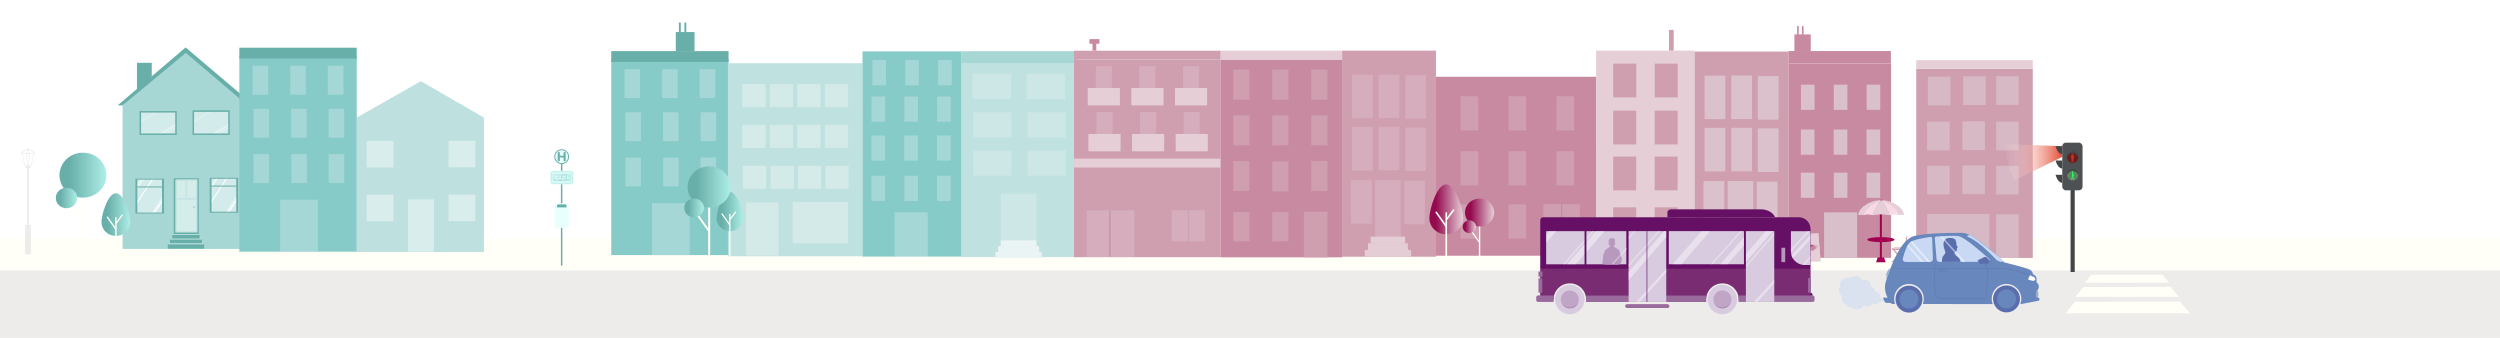 <?xml version="1.0" encoding="UTF-8"?>
<svg xmlns="http://www.w3.org/2000/svg" xmlns:xlink="http://www.w3.org/1999/xlink" version="1.1" viewBox="0 0 12281.2 1660">
  <!-- Generator: Adobe Illustrator 29.2.1, SVG Export Plug-In . SVG Version: 2.1.0 Build 116)  -->
  <defs>
    <style>
      .st0, .st1, .st2, .st3, .st4, .st5, .st6, .st7, .st8, .st9, .st10, .st11, .st12, .st13, .st14, .st15, .st16, .st17, .st18, .st19, .st20, .st21, .st22, .st23, .st24 {
        fill: none;
      }

      .st25 {
        fill: #51074f;
      }

      .st26 {
        fill: #b63e2a;
      }

      .st27 {
        filter: url(#drop-shadow-1);
      }

      .st1 {
        stroke-width: 5.1px;
      }

      .st1, .st2 {
        stroke: #c88aa1;
      }

      .st1, .st2, .st3, .st4, .st5, .st6, .st7, .st8, .st9, .st10, .st11, .st22, .st23 {
        stroke-miterlimit: 10;
      }

      .st2 {
        stroke-width: 5.6px;
      }

      .st3 {
        stroke: #68aea9;
        stroke-width: 7.4px;
      }

      .st28 {
        fill: #d7f9f5;
      }

      .st29 {
        fill: url(#Unbenannter_Verlauf_9);
      }

      .st4, .st5, .st6, .st7, .st8, .st9, .st10, .st11, .st22, .st23 {
        stroke: #86cbc8;
      }

      .st4, .st11 {
        stroke-width: 1px;
      }

      .st5 {
        stroke-width: .9px;
      }

      .st6 {
        stroke-width: .9px;
      }

      .st7 {
        stroke-width: .9px;
      }

      .st8, .st22 {
        stroke-width: .8px;
      }

      .st9, .st23 {
        stroke-width: .8px;
      }

      .st10 {
        stroke-width: .9px;
      }

      .st11, .st30 {
        opacity: .4;
      }

      .st31 {
        fill: #a30050;
      }

      .st32 {
        fill: #e9fffd;
      }

      .st33 {
        fill: #434547;
      }

      .st34 {
        fill: #86cbc8;
      }

      .st35 {
        fill: #9badd1;
      }

      .st36 {
        fill: #c88aa1;
      }

      .st37 {
        opacity: .5;
      }

      .st37, .st38, .st30, .st39, .st40, .st41 {
        fill: #fff;
      }

      .st38 {
        opacity: .5;
      }

      .st42 {
        fill: #d4ecea;
      }

      .st43 {
        fill: #68aea9;
      }

      .st39 {
        stroke: #f5f5f5;
        stroke-width: .8px;
      }

      .st39, .st12, .st13, .st14, .st15, .st16, .st17, .st18, .st19, .st20, .st21, .st40, .st24 {
        stroke-linecap: round;
        stroke-linejoin: round;
      }

      .st44 {
        fill: #edeceb;
      }

      .st12 {
        stroke: #f2ae94;
        stroke-width: .7px;
      }

      .st45 {
        fill: #e6ced7;
      }

      .st46 {
        fill: #bee1df;
      }

      .st47, .st48 {
        fill: #c9d9f4;
      }

      .st13 {
        stroke-width: 9px;
      }

      .st13, .st14, .st15, .st16, .st17, .st18, .st19, .st20, .st21 {
        stroke: #fffff7;
      }

      .st49, .st50 {
        fill: #eaf4f4;
      }

      .st14 {
        stroke-width: 8px;
      }

      .st51 {
        clip-path: url(#clippath-17);
      }

      .st52 {
        clip-path: url(#clippath-19);
      }

      .st53 {
        clip-path: url(#clippath-11);
      }

      .st54 {
        clip-path: url(#clippath-16);
      }

      .st55 {
        clip-path: url(#clippath-18);
      }

      .st56 {
        clip-path: url(#clippath-10);
      }

      .st57 {
        clip-path: url(#clippath-15);
      }

      .st58 {
        clip-path: url(#clippath-20);
      }

      .st59 {
        clip-path: url(#clippath-21);
      }

      .st60 {
        clip-path: url(#clippath-22);
      }

      .st61 {
        clip-path: url(#clippath-23);
      }

      .st62 {
        clip-path: url(#clippath-24);
      }

      .st15 {
        stroke-width: 6.2px;
      }

      .st16 {
        stroke-width: 6.1px;
      }

      .st17 {
        stroke-width: 11.1px;
      }

      .st18 {
        stroke-width: 10.1px;
      }

      .st19 {
        stroke-width: 9.8px;
      }

      .st63 {
        fill: #cf9fb0;
      }

      .st20 {
        stroke-width: 6.8px;
      }

      .st21 {
        stroke-width: 6.9px;
      }

      .st64 {
        clip-path: url(#clippath-1);
      }

      .st65 {
        clip-path: url(#clippath-3);
      }

      .st66 {
        clip-path: url(#clippath-2);
      }

      .st67 {
        fill: #6887bd;
      }

      .st68 {
        fill: #f7dae6;
      }

      .st40, .st24 {
        stroke: #5a6ead;
        stroke-width: .8px;
      }

      .st69 {
        fill: #5b8761;
      }

      .st70 {
        fill: #701b1b;
      }

      .st71 {
        opacity: .8;
      }

      .st71, .st72 {
        fill: #5a6ead;
      }

      .st73 {
        opacity: .4;
      }

      .st73, .st74, .st75, .st76, .st77 {
        fill: #ebf5f5;
      }

      .st74, .st78 {
        opacity: .6;
      }

      .st75, .st79 {
        opacity: .5;
      }

      .st76, .st80, .st50 {
        opacity: .3;
      }

      .st81 {
        fill: #d8cbdf;
      }

      .st82 {
        fill: #bfe1df;
      }

      .st83, .st84 {
        fill: #b799bd;
      }

      .st84 {
        opacity: .3;
      }

      .st85 {
        opacity: .5;
      }

      .st86, .st22, .st23 {
        opacity: .2;
      }

      .st87, .st88 {
        opacity: .3;
      }

      .st89, .st90 {
        fill: #29ff56;
      }

      .st91 {
        fill: #fffff7;
      }

      .st90 {
        opacity: .7;
      }

      .st92 {
        fill: #cf9eaf;
        opacity: .2;
      }

      .st93, .st88 {
        fill: #e5cdd6;
      }

      .st94 {
        fill: #651064;
      }

      .st95 {
        fill: url(#Unbenannter_Verlauf_401);
      }

      .st96 {
        fill: url(#Unbenannter_Verlauf_404);
      }

      .st97 {
        fill: url(#Unbenannter_Verlauf_405);
      }

      .st98 {
        fill: url(#Unbenannter_Verlauf_402);
      }

      .st99 {
        fill: url(#Unbenannter_Verlauf_403);
      }

      .st48 {
        opacity: .5;
      }

      .st100 {
        fill: url(#Unbenannter_Verlauf_21);
      }

      .st101 {
        fill: url(#Unbenannter_Verlauf_40);
      }

      .st102 {
        fill: url(#Unbenannter_Verlauf_94);
      }

      .st103 {
        fill: url(#Unbenannter_Verlauf_91);
      }

      .st104 {
        fill: url(#Unbenannter_Verlauf_93);
      }

      .st105 {
        fill: url(#Unbenannter_Verlauf_92);
      }

      .st106 {
        fill: #996a9c;
      }

      .st107 {
        fill: #a6d7d4;
      }

      .st108 {
        clip-path: url(#clippath);
      }

      .st109 {
        fill: #4d5154;
      }
    </style>
    <linearGradient id="Unbenannter_Verlauf_40" data-name="Unbenannter Verlauf 40" x1="3520.1" y1="1038.9" x2="3650.5" y2="1038.9" gradientUnits="userSpaceOnUse">
      <stop offset=".2" stop-color="#68aea9"/>
      <stop offset="1" stop-color="#aeeee7"/>
    </linearGradient>
    <linearGradient id="Unbenannter_Verlauf_401" data-name="Unbenannter Verlauf 40" x1="3377.8" y1="918.5" x2="3589.8" y2="918.5" xlink:href="#Unbenannter_Verlauf_40"/>
    <linearGradient id="Unbenannter_Verlauf_402" data-name="Unbenannter Verlauf 40" x1="3361.3" y1="1021.3" x2="3458.1" y2="1021.3" xlink:href="#Unbenannter_Verlauf_40"/>
    <clipPath id="clippath">
      <polygon class="st4" points="2783.3 873.3 2757.9 873.4 2757.9 862.9 2783.3 862.9 2783.3 873.3"/>
    </clipPath>
    <clipPath id="clippath-1">
      <circle class="st9" cx="2775.6" cy="884.7" r="2.4"/>
    </clipPath>
    <clipPath id="clippath-2">
      <circle class="st8" cx="2727.4" cy="884.6" r="2.4"/>
    </clipPath>
    <clipPath id="clippath-3">
      <rect class="st0" x="5386.3" y="550.2" width="78.9" height="108"/>
    </clipPath>
    <clipPath id="clippath-10">
      <rect class="st0" x="5383" y="324.6" width="78.9" height="108"/>
    </clipPath>
    <clipPath id="clippath-11">
      <rect class="st0" x="7175.1" y="472.8" width="86.7" height="118.6"/>
    </clipPath>
    <clipPath id="clippath-15">
      <rect class="st0" x="7175.1" y="742.7" width="86.7" height="118.6"/>
    </clipPath>
    <clipPath id="clippath-16">
      <rect class="st0" x="7175.1" y="1004.1" width="86.7" height="118.6"/>
    </clipPath>
    <linearGradient id="Unbenannter_Verlauf_9" data-name="Unbenannter Verlauf 9" x1="7021.7" y1="1028.3" x2="7187.9" y2="1028.3" gradientUnits="userSpaceOnUse">
      <stop offset=".2" stop-color="#950a4f"/>
      <stop offset="1" stop-color="#e6ced7"/>
    </linearGradient>
    <linearGradient id="Unbenannter_Verlauf_91" data-name="Unbenannter Verlauf 9" x1="7196.5" y1="1044.1" x2="7340" y2="1044.1" xlink:href="#Unbenannter_Verlauf_9"/>
    <linearGradient id="Unbenannter_Verlauf_92" data-name="Unbenannter Verlauf 9" x1="7185.3" y1="1113.7" x2="7250.9" y2="1113.7" xlink:href="#Unbenannter_Verlauf_9"/>
    <linearGradient id="Unbenannter_Verlauf_93" data-name="Unbenannter Verlauf 9" x1="8848.3" y1="1211.4" x2="8942.5" y2="1211.4" xlink:href="#Unbenannter_Verlauf_9"/>
    <linearGradient id="Unbenannter_Verlauf_94" data-name="Unbenannter Verlauf 9" x1="8883.3" y1="1206.7" x2="8920.9" y2="1206.7" xlink:href="#Unbenannter_Verlauf_9"/>
    <linearGradient id="Unbenannter_Verlauf_21" data-name="Unbenannter Verlauf 21" x1="9841.1" y1="797.4" x2="10130.8" y2="797.4" gradientUnits="userSpaceOnUse">
      <stop offset="0" stop-color="#fff" stop-opacity="0"/>
      <stop offset="1" stop-color="#e44d35"/>
    </linearGradient>
    <filter id="drop-shadow-1" x="516.8" y="173" width="793" height="1110" filterUnits="userSpaceOnUse">
      <feOffset dx="36" dy="-11"/>
      <feGaussianBlur result="blur" stdDeviation="20"/>
      <feFlood flood-color="#000" flood-opacity=".2"/>
      <feComposite in2="blur" operator="in"/>
      <feComposite in="SourceGraphic"/>
    </filter>
    <clipPath id="clippath-17">
      <path class="st0" d="M9513.5,1274l-9-103.9c-.2-2,.4-3.9,1.7-5.4,1.3-1.5,3-2.4,5-2.6,17.8-1.5,78.2-5.9,109-2.2,29.5,3.6,116.1,80.2,152,112.9,2.4,2.2,3.1,5.3,2,8.3-1.2,3-3.9,4.8-7.1,4.9l-239.6.7h0c-7.2,0-13.4-5.6-14-12.8Z"/>
    </clipPath>
    <clipPath id="clippath-18">
      <polygon class="st0" points="8185.3 1483.1 8000.3 1483.1 8000.5 1135.4 8185.3 1135.4 8185.3 1483.1"/>
    </clipPath>
    <clipPath id="clippath-19">
      <polygon class="st0" points="8567.2 1298.1 8197.8 1298.2 8197.9 1135.5 8567.2 1135.4 8567.2 1298.1"/>
    </clipPath>
    <clipPath id="clippath-20">
      <polygon class="st0" points="7989.9 1298.1 7596.5 1298.2 7596.6 1135.6 7989.9 1135.4 7989.9 1298.1"/>
    </clipPath>
    <clipPath id="clippath-21">
      <polygon class="st0" points="8715.8 1483.5 8576.9 1483.6 8577.1 1135.5 8715.8 1135.4 8715.8 1483.5"/>
    </clipPath>
    <clipPath id="clippath-22">
      <path class="st0" d="M8893.5,1301.8l-35.1-.3h0c-34.2-2.2-60.8-30.6-60.8-64.9v-101.7c.1,0,95.5,0,95.5,0l.4,166.9Z"/>
    </clipPath>
    <clipPath id="clippath-23">
      <circle class="st0" cx="8461.3" cy="1471.3" r="44.4"/>
    </clipPath>
    <clipPath id="clippath-24">
      <circle class="st0" cx="7711.7" cy="1471.3" r="44.4"/>
    </clipPath>
    <linearGradient id="Unbenannter_Verlauf_403" data-name="Unbenannter Verlauf 40" x1="292.1" y1="860.5" x2="522.9" y2="860.5" xlink:href="#Unbenannter_Verlauf_40"/>
    <linearGradient id="Unbenannter_Verlauf_404" data-name="Unbenannter Verlauf 40" x1="274.1" y1="972.5" x2="379.6" y2="972.5" xlink:href="#Unbenannter_Verlauf_40"/>
    <linearGradient id="Unbenannter_Verlauf_405" data-name="Unbenannter Verlauf 40" x1="498.5" y1="1054" x2="640.5" y2="1054" xlink:href="#Unbenannter_Verlauf_40"/>
  </defs>
  <g id="S1_HG">
    <rect class="st91" x="-19" y="1170.5" width="12328.9" height="169.2"/>
    <rect class="st44" x="-14.3" y="1328.4" width="12335.1" height="370.9"/>
    <g>
      <polygon class="st91" points="10273.1 1349.9 10622.7 1349.1 10655.9 1389.3 10241.6 1389.3 10273.1 1349.9"/>
      <polygon class="st91" points="10234.5 1410 10663 1409 10703.7 1458.3 10195.9 1458.3 10234.5 1410"/>
      <polygon class="st91" points="10193 1482.8 10708.9 1481.6 10757.9 1539.4 10146.6 1539.4 10193 1482.8"/>
    </g>
    <g class="st85">
      <path class="st39" d="M524.6,197.7c0,36.7-29.8,66.5-66.5,66.5-36.7,0-66.5-29.8-66.5-66.5,0-36.7,29.8-66.5,66.5-66.5,36.7,0,66.5,29.8,66.5,66.5Z"/>
      <path class="st39" d="M606.7,148.6c0,38.5-31.2,69.7-69.7,69.7-38.5,0-69.7-31.2-69.7-69.7s31.2-69.7,69.7-69.7c38.5,0,69.7,31.2,69.7,69.7Z"/>
      <path class="st39" d="M668.3,176.5c0,33.1-26.8,59.9-59.9,59.9-33.1,0-59.9-26.8-59.9-59.9,0-33.1,26.8-59.9,59.9-59.9,33.1,0,59.9,26.8,59.9,59.9Z"/>
      <path class="st39" d="M392.4,191.7h347.4v1.2c0,39.8-32.3,72.2-72.2,72.2h-207.9c-37.2,0-67.3-30.2-67.3-67.3v-6h0Z"/>
      <ellipse class="st39" cx="688.1" cy="195.3" rx="52.8" ry="50.6"/>
    </g>
    <g class="st85">
      <path class="st39" d="M2364.3,197.7c0,36.7-29.8,66.5-66.5,66.5-36.7,0-66.5-29.8-66.5-66.5s29.8-66.5,66.5-66.5c36.7,0,66.5,29.8,66.5,66.5Z"/>
      <path class="st39" d="M2446.4,148.6c0,38.5-31.2,69.7-69.7,69.7-38.5,0-69.7-31.2-69.7-69.7s31.2-69.7,69.7-69.7c38.5,0,69.7,31.2,69.7,69.7Z"/>
      <path class="st39" d="M2508,176.5c0,33.1-26.8,59.9-59.9,59.9-33.1,0-59.9-26.8-59.9-59.9,0-33.1,26.8-59.9,59.9-59.9,33.1,0,59.9,26.8,59.9,59.9Z"/>
      <path class="st39" d="M2232.1,191.7h347.4v1.2c0,39.8-32.3,72.2-72.2,72.2h-207.9c-37.2,0-67.3-30.2-67.3-67.3v-6h0Z"/>
      <path class="st39" d="M2580.5,195.3c0,27.9-23.6,50.6-52.8,50.6-29.1,0-52.8-22.6-52.8-50.6,0-27.9,23.6-50.6,52.8-50.6s52.8,22.6,52.8,50.6Z"/>
    </g>
    <g>
      <g>
        <rect class="st34" x="3002.7" y="290" width="576.7" height="963.2"/>
        <rect class="st43" x="3002.7" y="251.1" width="576.3" height="53.2"/>
        <g class="st80">
          <rect class="st49" x="3441.5" y="551.5" width="76.6" height="141.9"/>
          <rect class="st49" x="3256.8" y="551.5" width="76.6" height="141.9"/>
          <rect class="st49" x="3072.1" y="551.5" width="76.6" height="141.9"/>
        </g>
        <rect class="st50" x="3441.5" y="774.1" width="76.6" height="141.9"/>
        <g class="st80">
          <rect class="st49" x="3072.1" y="774.1" width="76.6" height="141.9"/>
        </g>
        <rect class="st50" x="3202.8" y="997.6" width="185.7" height="254.5"/>
        <rect class="st43" x="3335" y="110.8" width="9.4" height="55.2"/>
        <rect class="st43" x="3362.1" y="110.8" width="9.4" height="55.2"/>
        <rect class="st43" x="3319.8" y="157.6" width="92" height="94.4"/>
        <rect class="st50" x="3257.4" y="774.1" width="76.6" height="141.9"/>
        <g class="st80">
          <rect class="st49" x="3437.2" y="339.9" width="76.6" height="141.9"/>
          <rect class="st49" x="3252.5" y="339.9" width="76.6" height="141.9"/>
          <rect class="st49" x="3067.8" y="339.9" width="76.6" height="141.9"/>
        </g>
      </g>
      <rect class="st82" x="3576" y="310.6" width="660.9" height="948.4"/>
      <rect class="st75" x="3664.4" y="994.6" width="160" height="260.5"/>
      <g>
        <path class="st101" d="M3650.5,1072.9c0,34.4-29.2,62.3-65.2,62.3s-65.2-27.9-65.2-62.3,29.2-130.4,65.2-130.4,65.2,96,65.2,130.4Z"/>
        <line class="st15" x1="3585.3" y1="1052.9" x2="3585.3" y2="1258.5"/>
        <line class="st15" x1="3546.8" y1="1050.6" x2="3584.7" y2="1104.3"/>
        <line class="st15" x1="3613.3" y1="1041.9" x2="3587.2" y2="1076.7"/>
      </g>
      <rect class="st34" x="4237" y="252.5" width="486.8" height="1008"/>
      <g class="st80">
        <rect class="st49" x="4603.3" y="665.2" width="66.9" height="124"/>
        <rect class="st49" x="4442" y="665.2" width="66.9" height="124"/>
        <rect class="st49" x="4280.6" y="665.2" width="66.9" height="124"/>
      </g>
      <rect class="st50" x="4603.3" y="863.3" width="66.9" height="124"/>
      <g class="st80">
        <rect class="st49" x="4280.6" y="863.3" width="66.9" height="124"/>
      </g>
      <rect class="st50" x="4394.9" y="1042.6" width="162.3" height="222.3"/>
      <rect class="st50" x="4442.5" y="863.3" width="66.9" height="124"/>
      <rect class="st82" x="4723.4" y="312.8" width="570" height="950.3"/>
      <rect class="st107" x="4723.4" y="251.6" width="570" height="61.1"/>
      <g class="st80">
        <rect class="st49" x="4777.4" y="362.9" width="189.6" height="124"/>
      </g>
      <g>
        <rect class="st75" x="4054.9" y="814.5" width="114.2" height="113"/>
        <g class="st79">
          <rect class="st77" x="3919.5" y="814.5" width="114.2" height="113"/>
        </g>
        <rect class="st75" x="3785.2" y="814.5" width="114.2" height="113"/>
        <g class="st79">
          <rect class="st77" x="3649.7" y="814.5" width="114.2" height="113"/>
        </g>
      </g>
      <g>
        <rect class="st75" x="4052" y="613.4" width="114.2" height="113"/>
        <g class="st79">
          <rect class="st77" x="3916.6" y="613.4" width="114.2" height="113"/>
        </g>
        <rect class="st75" x="3782.2" y="613.4" width="114.2" height="113"/>
        <g class="st79">
          <rect class="st77" x="3646.8" y="613.4" width="114.2" height="113"/>
        </g>
      </g>
      <g>
        <rect class="st75" x="4052" y="413.6" width="114.2" height="113"/>
        <g class="st79">
          <rect class="st77" x="3916.6" y="413.6" width="114.2" height="113"/>
        </g>
        <rect class="st75" x="3782.2" y="413.6" width="114.2" height="113"/>
        <g class="st79">
          <rect class="st77" x="3646.8" y="413.6" width="114.2" height="113"/>
        </g>
      </g>
      <rect class="st75" x="3893.7" y="991.9" width="271.6" height="203.5"/>
      <g class="st80">
        <rect class="st49" x="4603.9" y="474.2" width="66.9" height="124"/>
        <rect class="st49" x="4442.5" y="474.2" width="66.9" height="124"/>
        <rect class="st49" x="4281.2" y="474.2" width="66.9" height="124"/>
      </g>
      <g class="st80">
        <rect class="st49" x="4608.3" y="294.9" width="66.9" height="124"/>
        <rect class="st49" x="4446.9" y="294.9" width="66.9" height="124"/>
        <rect class="st49" x="4285.6" y="294.9" width="66.9" height="124"/>
      </g>
      <g class="st80">
        <rect class="st49" x="5043.3" y="362.9" width="189.6" height="124"/>
      </g>
      <g class="st80">
        <rect class="st49" x="4780.7" y="551.4" width="189.6" height="124"/>
      </g>
      <g class="st80">
        <rect class="st49" x="5046.5" y="551.4" width="189.6" height="124"/>
      </g>
      <g class="st80">
        <rect class="st49" x="4780.7" y="739.4" width="189.6" height="124"/>
      </g>
      <g class="st80">
        <rect class="st49" x="5046.5" y="739.4" width="189.6" height="124"/>
      </g>
      <g class="st80">
        <rect class="st49" x="4916.1" y="950.6" width="175.5" height="312.5"/>
      </g>
      <rect class="st49" x="4916.1" y="1180.9" width="175.5" height="28.9"/>
      <rect class="st49" x="4903" y="1208.8" width="201.8" height="28.9"/>
      <rect class="st49" x="4889.9" y="1237.6" width="227.4" height="28.9"/>
      <g>
        <line class="st18" x1="3483.8" y1="914.6" x2="3483.8" y2="1248.8"/>
        <ellipse class="st95" cx="3483.8" cy="918.5" rx="106" ry="101.3"/>
        <line class="st13" x1="3424.7" y1="1053" x2="3479.3" y2="1130.3"/>
        <ellipse class="st98" cx="3409.7" cy="1021.3" rx="48.4" ry="46.3"/>
      </g>
    </g>
    <g>
      <rect class="st43" x="2730.8" y="1001.7" width="55.8" height="46.7"/>
      <g>
        <rect class="st43" x="2755.4" y="787.7" width="7.2" height="517.7" rx="1.8" ry="1.8"/>
        <path class="st28" d="M2713.3,838.9h95.6c4.9,0,8.9,4,8.9,8.9v49.3c0,4.9-4,8.9-8.9,8.9h-96.3c-4.9,0-8.9-4-8.9-8.9v-48.7c0-5.3,4.3-9.6,9.6-9.6Z"/>
        <path class="st6" d="M2717.4,844.4h87.3c4.2,0,7.7,3.4,7.7,7.7v39.9c0,4.2-3.4,7.7-7.7,7.7h-87.8c-4.2,0-7.7-3.4-7.7-7.7v-39.4c0-4.5,3.7-8.2,8.2-8.2Z"/>
        <g>
          <circle class="st43" cx="2759.2" cy="769.7" r="36.4"/>
          <circle class="st32" cx="2759.2" cy="769.7" r="31.7"/>
          <path class="st43" d="M2778.7,791.8h-10.2v-18.3h-18.5v18.3h-10.2v-44.3h10.2v17.4h18.5v-17.4h10.2v44.3Z"/>
        </g>
        <g>
          <path class="st6" d="M2792.3,858.5c-.6-1.5-2.4-2.5-4.5-2.5h-28.3c-.7,0-1.2.4-1.2.9v1.6"/>
          <path class="st7" d="M2719.1,885.3h3.2c0,0,0-.2,0-.2,0-2.9,2.3-5.3,5.2-5.3s5.2,2.4,5.2,5.3,0,.2,0,.2h37.9c0,0,0-.2,0-.2,0-2.9,2.3-5.3,5.2-5.3s5.2,2.4,5.2,5.3,0,.2,0,.2h21.7"/>
          <path class="st7" d="M2803.4,882.8v-20.5c0-2.1-1.7-3.8-3.7-3.8h-80.7c-.5,0-1,.4-1,1v24.1"/>
          <path class="st6" d="M2797.3,862.9h6.2v10.7h-1.8c-2.4,0-4.3-1.9-4.3-4.3v-6.4h0Z"/>
          <rect class="st5" x="2720" y="862.9" width="26" height="10.5"/>
          <path class="st6" d="M2722.3,884.5c0-.5,0-.9.2-1.3h-5c-.3,0-.6.3-.6.6v.9c0,.3.3.6.6.6h4.9c0-.2,0-.5,0-.7Z"/>
          <g>
            <rect class="st10" x="2746" y="862.9" width="11.9" height="20.3"/>
            <rect class="st6" x="2744.9" y="886.6" width="14" height="1.2" rx=".6" ry=".6"/>
          </g>
          <g>
            <path class="st6" d="M2770.6,885.3c0-.2,0-.5,0-.7,0-.5,0-.9.2-1.3h-38.2c.1.4.2.9.2,1.3s0,.5,0,.7h38Z"/>
            <path class="st6" d="M2804.2,883.2h-23.6c.1.4.2.9.2,1.3s0,.5,0,.7h23.4c.3,0,.6-.3.6-.6v-.9c0-.3-.3-.6-.6-.6Z"/>
          </g>
          <rect class="st6" x="2783.3" y="862.9" width="9" height="20.3"/>
          <circle class="st9" cx="2775.6" cy="884.7" r="3.8"/>
          <circle class="st8" cx="2727.4" cy="884.6" r="3.8"/>
          <g>
            <rect class="st4" x="2757.9" y="862.9" width="25.4" height="10.5"/>
            <g>
              <g class="st108">
                <polygon class="st11" points="2759.5 886.3 2771.4 874.1 2772.5 874 2759.5 887.5 2759.5 886.3"/>
              </g>
              <polygon class="st4" points="2783.3 873.3 2757.9 873.4 2757.9 862.9 2783.3 862.9 2783.3 873.3"/>
            </g>
          </g>
          <g>
            <circle class="st23" cx="2775.6" cy="884.7" r="2.4"/>
            <g>
              <g class="st64">
                <path class="st23" d="M2777.8,885.6s.2,1.4-2.2,1.4-2.2-1.4-2.2-1.4c0,0,1,1.1,2.3,1.1s2.2-1.2,2.2-1.2Z"/>
              </g>
              <circle class="st9" cx="2775.6" cy="884.7" r="2.4"/>
            </g>
          </g>
          <g>
            <circle class="st22" cx="2727.4" cy="884.6" r="2.4"/>
            <g>
              <g class="st66">
                <path class="st22" d="M2729.6,885.5s.2,1.4-2.2,1.4-2.2-1.4-2.2-1.4c0,0,1,1.1,2.3,1.1s2.2-1.2,2.2-1.2Z"/>
              </g>
              <circle class="st8" cx="2727.4" cy="884.6" r="2.4"/>
            </g>
          </g>
        </g>
        <path class="st32" d="M2784.5,998.1h-50.4c-5.1,0-9.3,4.2-9.3,9.3v102.6c0,5.1,4.2,9.3,9.3,9.3h50.4c5.1,0,9.3-4.2,9.3-9.3v-102.6c0-5.1-4.2-9.3-9.3-9.3ZM2783,1018.7h-47.5v-6.1c0-4.7,3.8-8.6,8.6-8.6h30.4c4.7,0,8.6,3.8,8.6,8.6v6.1Z"/>
      </g>
    </g>
    <g>
      <g>
        <rect class="st63" x="6593" y="248.7" width="461.2" height="1012.5"/>
        <rect class="st88" x="6642" y="366.7" width="101.9" height="213.9"/>
        <rect class="st88" x="6772.7" y="366.2" width="101.9" height="213.9"/>
        <rect class="st88" x="6903.4" y="369.4" width="101.9" height="213.9"/>
        <rect class="st88" x="6642" y="623.6" width="101.9" height="213.9"/>
        <rect class="st88" x="6772.7" y="623.1" width="101.9" height="213.9"/>
        <rect class="st88" x="6903.4" y="626.3" width="101.9" height="213.9"/>
        <rect class="st88" x="6636.6" y="884.9" width="101.9" height="213.9"/>
        <rect class="st88" x="6755.3" y="884.4" width="125.4" height="376.8"/>
        <rect class="st88" x="6898" y="887.6" width="101.9" height="213.9"/>
        <rect class="st93" x="6733.2" y="1162.5" width="169.5" height="33.6"/>
        <rect class="st93" x="6720.4" y="1195.1" width="195.3" height="33.6"/>
        <rect class="st93" x="6704.2" y="1227.6" width="227.6" height="33.6"/>
      </g>
      <g>
        <rect class="st36" x="5994.8" y="292.4" width="598.2" height="971.7" transform="translate(12587.8 1556.5) rotate(-180)"/>
        <rect class="st45" x="5990.5" y="248.7" width="602.4" height="43.7" transform="translate(12583.4 541.1) rotate(-180)"/>
        <g>
          <rect class="st63" x="6058.3" y="566.7" width="79.5" height="147.3" transform="translate(12196.1 1280.6) rotate(-180)"/>
          <rect class="st63" x="6249.9" y="566.7" width="79.5" height="147.3" transform="translate(12579.3 1280.6) rotate(-180)"/>
          <rect class="st63" x="6441.5" y="566.7" width="79.5" height="147.3" transform="translate(12962.5 1280.6) rotate(-180)"/>
        </g>
        <rect class="st63" x="6058.3" y="790.8" width="79.5" height="147.3" transform="translate(12196.1 1729) rotate(-180)"/>
        <rect class="st63" x="6249.9" y="792.9" width="79.5" height="147.3" transform="translate(12579.3 1733) rotate(-180)"/>
        <rect class="st63" x="6441.5" y="790.8" width="79.5" height="147.3" transform="translate(12962.5 1729) rotate(-180)"/>
        <rect class="st63" x="6058.3" y="1041.9" width="79.5" height="143.7" transform="translate(12196.1 2227.4) rotate(-180)"/>
        <rect class="st63" x="6249.9" y="1041.9" width="79.5" height="143.7" transform="translate(12579.3 2227.4) rotate(-180)"/>
        <rect class="st63" x="6405.4" y="1040.1" width="115.7" height="224.2" transform="translate(12926.4 2304.3) rotate(-180)"/>
        <g>
          <rect class="st63" x="6058.3" y="342.2" width="79.5" height="147.3" transform="translate(12196.1 831.7) rotate(-180)"/>
          <rect class="st63" x="6249.9" y="342.2" width="79.5" height="147.3" transform="translate(12579.3 831.7) rotate(-180)"/>
          <rect class="st63" x="6441.5" y="342.2" width="79.5" height="147.3" transform="translate(12962.5 831.7) rotate(-180)"/>
        </g>
      </g>
      <g>
        <g>
          <rect class="st36" x="5366.8" y="203.7" width="18.8" height="45.4"/>
          <rect class="st36" x="5351.6" y="192.1" width="49.3" height="22.6"/>
        </g>
        <rect class="st63" x="5276.3" y="292.4" width="718.8" height="503.8"/>
        <rect class="st63" x="5276.3" y="789.1" width="718.7" height="474.4"/>
        <rect class="st45" x="5276.3" y="779.5" width="718.8" height="43.3"/>
        <rect class="st88" x="5338.9" y="1033.5" width="234" height="229.5"/>
        <rect class="st63" x="5276.3" y="249.1" width="718.5" height="43.3"/>
        <g>
          <rect class="st88" x="5386.3" y="550.2" width="78.9" height="153"/>
          <rect class="st45" x="5346.9" y="658.1" width="157.8" height="85.2"/>
          <g class="st65">
            <g>
              <circle class="st43" cx="5417.5" cy="707.9" r="31.7"/>
              <polygon class="st43" points="5454.4 660.6 5466.1 694.6 5467.7 694.6 5467.6 696.4 5463.4 696.3 5477.3 723.6 5486.8 723.4 5486.7 719.4 5499 718.9 5499.7 724.3 5494 724.2 5494 725.5 5474.4 725.3 5460.1 696.6 5440.8 697 5439.7 685.1 5456.6 672.5 5452.7 661.2 5454.4 660.6"/>
              <polygon class="st43" points="5466.3 705.2 5444.5 705.2 5444.5 709.5 5467.9 709.5 5466.3 705.2"/>
              <polygon class="st43" points="5474.4 725.3 5470.1 725.3 5460.7 708.4 5463.1 707.9 5471 722.9 5474.8 722.9 5474.4 725.3"/>
              <circle class="st43" cx="5480.2" cy="733.1" r="6.9"/>
              <polygon class="st43" points="5476.4 728.8 5474.4 725.3 5477.7 724.8 5479.1 727 5476.4 728.8"/>
            </g>
          </g>
        </g>
        <g>
          <rect class="st88" x="5600.6" y="550.2" width="78.9" height="153"/>
          <rect class="st45" x="5561.1" y="658.1" width="157.8" height="85.2"/>
        </g>
        <g>
          <rect class="st88" x="5814.8" y="550.2" width="78.9" height="153"/>
          <rect class="st45" x="5775.4" y="658.1" width="157.8" height="85.2"/>
          <path class="st43" d="M5811.2,641.6c.8-.3,1.8-.5,3-.5l-3,.5Z"/>
        </g>
        <rect class="st88" x="5840.7" y="1032.9" width="78.9" height="153"/>
        <line class="st1" x1="5452.3" y1="1261.4" x2="5452.3" y2="1034.3"/>
        <g class="st87">
          <rect class="st93" x="5756.4" y="1032.7" width="78.9" height="152.8"/>
        </g>
        <g>
          <rect class="st88" x="5383" y="324.6" width="78.9" height="153"/>
          <rect class="st45" x="5343.5" y="432.5" width="157.8" height="85.2"/>
          <g class="st56">
            <g>
              <circle class="st43" cx="5414.2" cy="482.3" r="31.7"/>
              <polygon class="st43" points="5451 435.1 5462.7 469.1 5464.3 469 5464.2 470.8 5460 470.7 5473.9 498.1 5483.5 497.9 5483.4 493.9 5495.6 493.4 5496.3 498.7 5490.6 498.6 5490.6 499.9 5471.1 499.7 5456.8 471 5437.5 471.4 5436.3 459.6 5453.3 447 5449.3 435.7 5451 435.1"/>
              <polygon class="st43" points="5462.9 479.7 5441.2 479.7 5441.2 483.9 5464.5 483.9 5462.9 479.7"/>
              <polygon class="st43" points="5471.1 499.7 5466.7 499.7 5457.4 482.9 5459.7 482.4 5467.7 497.4 5471.5 497.4 5471.1 499.7"/>
              <circle class="st43" cx="5476.8" cy="507.5" r="6.9"/>
              <polygon class="st43" points="5473.1 503.2 5471.1 499.7 5474.3 499.2 5475.7 501.4 5473.1 503.2"/>
            </g>
          </g>
        </g>
        <g>
          <rect class="st88" x="5597.2" y="324.6" width="78.9" height="153"/>
          <rect class="st45" x="5557.8" y="432.5" width="157.8" height="85.2"/>
        </g>
        <g>
          <rect class="st88" x="5811.4" y="324.6" width="78.9" height="153"/>
          <rect class="st45" x="5772" y="432.5" width="157.8" height="85.2"/>
          <path class="st43" d="M5807.8,416.1c.8-.3,1.8-.5,3-.5l-3,.5Z"/>
        </g>
      </g>
      <g>
        <polygon class="st36" points="7840.9 408.7 7054.2 408.7 7054.2 1256.4 7843.7 1256.4 7840.9 408.7"/>
        <rect class="st36" x="7054.2" y="377.2" width="786.7" height="47.6"/>
        <g>
          <rect class="st88" x="7175.1" y="472.8" width="86.7" height="168"/>
          <g class="st53">
            <g>
              <circle class="st43" cx="7209.4" cy="646.1" r="34.9"/>
              <polygon class="st43" points="7249.9 594.2 7262.7 631.5 7264.5 631.5 7264.4 633.4 7259.8 633.3 7275.1 663.3 7285.5 663.1 7285.4 658.7 7298.9 658.2 7299.6 664.1 7293.4 664 7293.4 665.4 7271.9 665.2 7256.2 633.6 7235 634.1 7233.7 621.1 7252.4 607.2 7248 594.8 7249.9 594.2"/>
              <polygon class="st43" points="7263 643.1 7239.1 643.1 7239.1 647.8 7264.7 647.8 7263 643.1"/>
              <polygon class="st43" points="7271.9 665.2 7267.1 665.2 7256.8 646.6 7259.5 646.1 7268.2 662.6 7272.3 662.6 7271.9 665.2"/>
              <circle class="st43" cx="7278.2" cy="673.7" r="7.5"/>
              <polygon class="st43" points="7274.1 669 7271.9 665.2 7275.5 664.6 7277 667 7274.1 669"/>
            </g>
          </g>
        </g>
        <rect class="st88" x="7410.5" y="472.8" width="86.7" height="168"/>
        <g>
          <rect class="st88" x="7645.8" y="472.8" width="86.7" height="168"/>
          <path class="st43" d="M7641.8,573.3c.9-.4,2-.5,3.3-.5l-3.3.5Z"/>
        </g>
        <rect class="st88" x="7674.3" y="1003.1" width="86.7" height="253.6"/>
        <line class="st2" x1="7247.6" y1="1254.1" x2="7247.6" y2="1004.6"/>
        <g class="st87">
          <rect class="st93" x="7581.6" y="1002.9" width="86.7" height="253.2"/>
        </g>
        <g>
          <rect class="st88" x="7175.1" y="742.7" width="86.7" height="168"/>
          <g class="st57">
            <g>
              <circle class="st43" cx="7209.4" cy="916" r="34.9"/>
              <polygon class="st43" points="7249.9 864.1 7262.7 901.4 7264.5 901.4 7264.4 903.4 7259.8 903.2 7275.1 933.3 7285.5 933 7285.4 928.7 7298.9 928.1 7299.6 934 7293.4 933.9 7293.4 935.3 7271.9 935.1 7256.2 903.6 7235 904 7233.7 891 7252.4 877.2 7248 864.7 7249.9 864.1"/>
              <polygon class="st43" points="7263 913.1 7239.1 913.1 7239.1 917.8 7264.7 917.8 7263 913.1"/>
              <polygon class="st43" points="7271.9 935.1 7267.1 935.1 7256.8 916.6 7259.5 916 7268.2 932.5 7272.3 932.5 7271.9 935.1"/>
              <circle class="st43" cx="7278.2" cy="943.7" r="7.5"/>
              <polygon class="st43" points="7274.1 938.9 7271.9 935.1 7275.5 934.6 7277 937 7274.1 938.9"/>
            </g>
          </g>
        </g>
        <rect class="st88" x="7410.5" y="742.7" width="86.7" height="168"/>
        <g>
          <rect class="st88" x="7645.8" y="742.7" width="86.7" height="168"/>
          <path class="st43" d="M7641.8,843.2c.9-.4,2-.5,3.3-.5l-3.3.5Z"/>
        </g>
        <g>
          <rect class="st88" x="7175.1" y="1004.1" width="86.7" height="168"/>
          <g class="st54">
            <g>
              <circle class="st43" cx="7209.4" cy="1177.4" r="34.9"/>
              <polygon class="st43" points="7249.9 1125.4 7262.7 1162.8 7264.5 1162.8 7264.4 1164.7 7259.8 1164.6 7275.1 1194.6 7285.5 1194.4 7285.4 1190 7298.9 1189.5 7299.6 1195.4 7293.4 1195.3 7293.4 1196.7 7271.9 1196.5 7256.2 1164.9 7235 1165.4 7233.7 1152.4 7252.4 1138.5 7248 1126.1 7249.9 1125.4"/>
              <polygon class="st43" points="7263 1174.4 7239.1 1174.4 7239.1 1179.1 7264.7 1179.1 7263 1174.4"/>
              <polygon class="st43" points="7271.9 1196.5 7267.1 1196.5 7256.8 1177.9 7259.5 1177.4 7268.2 1193.9 7272.3 1193.9 7271.9 1196.5"/>
              <circle class="st43" cx="7278.2" cy="1205" r="7.5"/>
              <polygon class="st43" points="7274.1 1200.3 7271.9 1196.5 7275.5 1195.9 7277 1198.3 7274.1 1200.3"/>
            </g>
          </g>
        </g>
        <rect class="st88" x="7410.5" y="1004.1" width="86.7" height="168"/>
      </g>
      <g>
        <rect class="st45" x="7840.9" y="248.7" width="484" height="1008"/>
        <rect class="st63" x="7925.1" y="312.5" width="113.1" height="166"/>
        <rect class="st63" x="8128.8" y="312.5" width="113.1" height="166"/>
        <rect class="st63" x="7924.6" y="543.6" width="113.1" height="166"/>
        <rect class="st63" x="8128.2" y="543.6" width="113.1" height="166"/>
        <rect class="st63" x="7924.6" y="769" width="113.1" height="166"/>
        <rect class="st63" x="8128.2" y="769" width="113.1" height="166"/>
        <rect class="st63" x="7924.6" y="1018.5" width="113.1" height="166"/>
        <rect class="st63" x="8128.2" y="1018.5" width="113.1" height="233.4"/>
        <rect class="st63" x="8198.9" y="146.8" width="23.2" height="101.9"/>
      </g>
    </g>
    <g>
      <path class="st29" d="M7187.9,1071.7c0,43.9-37.2,79.4-83.1,79.4s-83.1-35.6-83.1-79.4,37.2-166.2,83.1-166.2,83.1,122.3,83.1,166.2Z"/>
      <line class="st14" x1="7104.8" y1="1046.2" x2="7104.8" y2="1308.2"/>
      <line class="st14" x1="7055.7" y1="1043.3" x2="7104.1" y2="1111.7"/>
      <line class="st14" x1="7140.5" y1="1032.1" x2="7107.3" y2="1076.4"/>
    </g>
    <g>
      <line class="st21" x1="7268.3" y1="1041.5" x2="7268.3" y2="1267.8"/>
      <ellipse class="st103" cx="7268.3" cy="1044.1" rx="71.8" ry="68.6"/>
      <line class="st16" x1="7228.2" y1="1135.2" x2="7265.2" y2="1187.5"/>
      <ellipse class="st105" cx="7218.1" cy="1113.7" rx="32.8" ry="31.4"/>
    </g>
    <g>
      <g>
        <rect class="st63" x="8324.9" y="253.3" width="461.2" height="1012.5"/>
        <rect class="st73" x="8373.8" y="371.4" width="101.9" height="213.9"/>
        <rect class="st73" x="8504.6" y="370.9" width="101.9" height="213.9"/>
        <rect class="st73" x="8635.3" y="374" width="101.9" height="213.9"/>
        <rect class="st73" x="8373.8" y="628.2" width="101.9" height="213.9"/>
        <rect class="st73" x="8504.6" y="627.7" width="101.9" height="213.9"/>
        <rect class="st73" x="8635.3" y="630.9" width="101.9" height="213.9"/>
        <rect class="st73" x="8368.4" y="889.6" width="101.9" height="213.9"/>
        <rect class="st73" x="8487.2" y="889.1" width="125.4" height="376.8"/>
        <rect class="st73" x="8629.9" y="892.2" width="101.9" height="213.9"/>
        <rect class="st36" x="8465.1" y="1167.1" width="169.5" height="33.6"/>
        <rect class="st36" x="8452.2" y="1199.7" width="195.3" height="33.6"/>
        <rect class="st36" x="8436.1" y="1232.3" width="227.6" height="33.6"/>
      </g>
      <g>
        <rect class="st63" x="9413.4" y="337.3" width="572.5" height="929.8" transform="translate(19399.4 1604.5) rotate(-180)"/>
        <rect class="st45" x="9413.4" y="295.5" width="572.4" height="41.8" transform="translate(19399.3 632.9) rotate(180)"/>
        <rect class="st76" x="9467.1" y="1051.4" width="305.2" height="204.4" transform="translate(19239.5 2307.2) rotate(-180)"/>
        <rect class="st76" x="9806.4" y="814.3" width="110.7" height="140.9" transform="translate(19723.4 1769.6) rotate(-180)"/>
        <rect class="st76" x="9806.4" y="1052.8" width="110.7" height="214.5" transform="translate(19723.4 2320.2) rotate(-180)"/>
        <rect class="st76" x="9640.3" y="812.6" width="110.7" height="140.9" transform="translate(19391.3 1766.2) rotate(-180)"/>
        <rect class="st76" x="9806.4" y="597.9" width="110.7" height="140.9" transform="translate(19723.4 1336.6) rotate(-180)"/>
        <rect class="st76" x="9640.3" y="596.2" width="110.7" height="140.9" transform="translate(19391.3 1333.2) rotate(-180)"/>
        <rect class="st76" x="9467.1" y="597.9" width="110.7" height="140.9" transform="translate(19045 1336.6) rotate(-180)"/>
        <rect class="st76" x="9643.8" y="375" width="110.7" height="140.9" transform="translate(19398.4 890.9) rotate(-180)"/>
        <rect class="st76" x="9470.7" y="376.7" width="110.7" height="140.9" transform="translate(19052.1 894.3) rotate(-180)"/>
        <rect class="st76" x="9467.1" y="814.3" width="110.7" height="140.9" transform="translate(19045 1769.6) rotate(-180)"/>
        <rect class="st76" x="9806.4" y="374.4" width="110.7" height="140.9" transform="translate(19723.4 889.7) rotate(-180)"/>
      </g>
      <rect class="st36" x="8786" y="311.9" width="503.7" height="954.5"/>
      <rect class="st36" x="8786" y="250.7" width="502.9" height="61.1"/>
      <g class="st79">
        <rect class="st77" x="9169.3" y="636.2" width="66.9" height="124"/>
        <rect class="st77" x="9008" y="636.2" width="66.9" height="124"/>
        <rect class="st77" x="8846.6" y="636.2" width="66.9" height="124"/>
      </g>
      <rect class="st75" x="9169.3" y="848" width="66.9" height="124"/>
      <g class="st79">
        <rect class="st77" x="8846.6" y="848" width="66.9" height="124"/>
      </g>
      <rect class="st75" x="8960.8" y="1043.2" width="162.3" height="222.3"/>
      <rect class="st36" x="8828.2" y="128.2" width="8.2" height="48.3"/>
      <rect class="st36" x="8851.9" y="128.2" width="8.2" height="48.3"/>
      <rect class="st36" x="8815" y="169" width="80.3" height="82.5"/>
      <rect class="st75" x="9008.5" y="848" width="66.9" height="124"/>
      <g>
        <g>
          <rect class="st31" x="9234.8" y="990.7" width="9.8" height="293.2"/>
          <ellipse class="st31" cx="9239.7" cy="1177.2" rx="67.1" ry="12.4"/>
          <polygon class="st31" points="9263.1 1288.4 9216.3 1288.4 9223.8 1264.6 9255.2 1264.6 9263.1 1288.4"/>
          <path class="st68" d="M9241.1,983.5s-38.5,8.5-68.5,40.9c-18,19.4-18.9,32.7-18.9,32.7,0,0,16.5-4.7,29.9-2.9,13.4,1.8,15.7,2.9,15.7,2.9,20.6-53.1,41.8-73.7,41.8-73.7Z"/>
          <path class="st68" d="M9241.1,983.5s38.5,8.5,68.5,40.9c18,19.4,18.9,32.7,18.9,32.7,0,0-16.5-4.7-29.9-2.9-13.4,1.8-15.7,2.9-15.7,2.9-20.6-53.1-41.8-73.7-41.8-73.7Z"/>
          <path class="st45" d="M9129.6,1057.1s6-2.3,12.7-2.1c6.7.3,11.3,2.1,11.3,2.1,4.5-15.3,20.8-35.2,32.4-43.6,35.8-26.1,55-30.1,55-30.1,0,0-35.9-2.2-73.9,21.6-42.1,26.3-37.6,52.1-37.6,52.1Z"/>
          <path class="st45" d="M9352.5,1057.1s-6-2.3-12.7-2.1c-6.7.3-11.3,2.1-11.3,2.1-4.5-15.3-20.8-35.2-32.4-43.6-35.8-26.1-55-30.1-55-30.1,0,0,35.9-2.2,73.9,21.6,42.1,26.3,37.6,52.1,37.6,52.1Z"/>
          <path class="st45" d="M9241.1,983.5s-18,21-28.4,42c-8.1,16.3-13.4,31.6-13.4,31.6,0,0,22.7-4,40.7-4s42.9,4,42.9,4c0,0-13.8-43.3-41.8-73.7Z"/>
        </g>
        <g>
          <rect class="st36" x="9294.1" y="1220.4" width="67.5" height="6.5"/>
          <path class="st36" d="M9362.1,1160.9h0c1.1,0,2,.9,2,2v58.5h-4v-58.5c0-1.1.9-2,2-2Z" transform="translate(379.1 -1702.6) rotate(10.6)"/>
          <polygon class="st36" points="9299.3 1288.4 9292.2 1288.5 9350.9 1223.7 9354.7 1226.9 9299.3 1288.4"/>
          <polygon class="st36" points="9350.8 1288.4 9357.9 1288.5 9303.1 1223.7 9299.3 1226.9 9350.8 1288.4"/>
          <rect class="st107" x="9311.4" y="1272" width="28.1" height="2.1"/>
          <path class="st45" d="M9308.4,1213.5h35.7c3.8,0,6.9,3.1,6.9,6.9h-49.5c0-3.8,3.1-6.9,6.9-6.9Z"/>
        </g>
        <circle class="st31" cx="9241.4" cy="982.8" r="2.6"/>
      </g>
      <g>
        <polygon class="st104" points="8859.8 1146.2 8848.3 1276.6 8942.5 1276.6 8932.8 1146.2 8859.8 1146.2"/>
        <polygon class="st45" points="8944.1 1284.6 8869.4 1286.3 8859.8 1146.2 8932.8 1146.2 8944.1 1284.6"/>
        <g>
          <path class="st36" d="M8928,1207c-.4-.9-1.2-1.4-2.1-1.4-2.3,0-4,2-5,3.5,0-1.5,0-2.4,0-2.4h-37.6s-.6,19.5,14.3,22.7h0s-3,2.4-3,2.4l16.6-.3-3-2.4h0c3.9-1.1,6.6-3.3,8.5-5.9l1.1-.2c.1,0,3.2-.7,6-3.6,2.9-3.1,5.6-9.7,4.4-12.4ZM8922,1217.8c-.9,1-1.9,1.6-2.7,2.1l2.7-8c.5-1.1,2.1-4,3.9-4.1.7.8-.9,6.8-3.9,10Z"/>
          <ellipse class="st102" cx="8902.1" cy="1206.7" rx="18.8" ry="4.8"/>
        </g>
      </g>
      <g class="st79">
        <rect class="st77" x="9169.8" y="415.8" width="66.9" height="124"/>
        <rect class="st77" x="9008.5" y="415.8" width="66.9" height="124"/>
        <rect class="st77" x="8847.1" y="415.8" width="66.9" height="124"/>
      </g>
    </g>
    <g>
      <path class="st100" d="M10130.8,718.4l-289.8-10.9s10.1,50.8,17.8,80.7c6.9,27,34.9,99,34.9,99l237.1-116.7v-52.3Z"/>
      <g>
        <rect class="st33" x="10171.6" y="901.3" width="20.5" height="434.9"/>
        <rect class="st109" x="10130.8" y="700.7" width="99.7" height="234.3" rx="17.7" ry="17.7"/>
        <circle class="st70" cx="10181.8" cy="772.9" r="27.5"/>
        <circle class="st69" cx="10181.8" cy="859.2" r="27.5"/>
        <g>
          <polygon class="st26" points="10179 759.2 10181.6 766.3 10183.2 759.3 10179 759.2"/>
          <path class="st26" d="M10182.6,758.8c0,.4-.6.8-1.4.8s-1.4-.4-1.4-.8c-.1-.9.5-.6,1.4-.6s1.6-.2,1.4.6Z"/>
          <path class="st26" d="M10177.3,794.5s-.3.9-.4,1.2-.2.3-.3.4c-.2.2,0,.9.3.9h2.4c.6,0,.7-.8.8-.9,0-.2.3-.5.3-.7.1-.5-.3-.6-.3-1.2s-2.6,0-2.6,0v.3Z"/>
          <path class="st26" d="M10183.8,756.7c0,.4-.4.7-.6.7,0,.2-.1.4-.2.6-.2.3-.6.8-.6.8-.3.4-1.9.5-2.4,0,0,0-.6-.6-.7-.9,0-.1,0-.3-.1-.5-.2,0-.6-.3-.6-.7,0-.3,0-.7.3-.7s.1,0,.2,0c0-.9.2-1.5.2-1.5,0,0,.3-1,1.8-1s1.8,1,1.8,1c0,0,.3.7.4,1.5,0,0,.1,0,.2,0,.2,0,.4.3.3.7Z"/>
          <path class="st26" d="M10179.7,758.5s-.5.6-.7.7,1.2,1.5,1.2,1.5c.6-.5.9-1.1.9-1.1-1.6,0-1.4-1.2-1.4-1.2Z"/>
          <path class="st26" d="M10182.6,758.5s.4.7.6.8-1,1.5-1,1.5c-.8-.7-1-1.1-1-1.1,1.6,0,1.4-1.2,1.4-1.2Z"/>
          <path class="st26" d="M10176.3,771.3s0,7.6.3,11c.3,3,0,10.8.1,11.8s3.3.7,3.6.3.5-14.5.7-15,.6,5,.5,5.5-.3,2.3-.3,3.9c0,1.6,0,5.7,0,5.7,0,0,1.9.8,3.4-.2,0,0,0-1.4,0-1.9,0-1.9.5-6,.8-7.9.8-4.5.2-13.4.2-13.4l-9.3.2Z"/>
          <path class="st26" d="M10180.7,773.2s1.1.3,2.4,0,1.6-4.4,1.6-4.4l-4.7-.8.7,5.3Z"/>
          <path class="st26" d="M10186.8,773.6l-.2.3s-.1,3-.3,3.3c-.4.5-2.7-1-2.9-1.2-.4-.4-1.5-4.6-1.5-4.6,0,0-.9,4.5-1,4.6-.3.5-5,1.9-5.1,1.3s0-2.1,0-2.1-.4-.5-.7-.9-.6-1-.6-1.6c0-2.4.1-8.8.7-11,.2-.7,2.4-1.5,2.4-1.5h1s3.1,6,3.1,6l.5-2,1.1-3.3,1.5-.3,1.4.9s.9,1.3.9,3,.2,5.7.3,7.4-.1,1.1-.4,1.5Z"/>
          <path class="st26" d="M10181.6,766.3l1.6-7s0,0-.1-.1c0,0-.2-.2-.2-.2,0,0,.5,0,1.7,1.7l-1.5.9.2.5-1.8,4.2Z"/>
          <path class="st26" d="M10181.6,766.3l-2.5-7s0,0,.2-.1.1-.1.1-.1c0,0,0-.4-1.8,1.3l1.6,1.3-.2.5,2.7,4.2Z"/>
          <polygon class="st26" points="10182.9 755.7 10181.6 755.7 10181.6 755.3 10182.6 755.3 10182.9 755.7"/>
          <polygon class="st26" points="10179.4 755.7 10180.7 755.7 10180.7 755.3 10179.7 755.3 10179.4 755.7"/>
          <g>
            <path class="st26" d="M10181.7,756s.2-.3.5-.2.4.3.4.3c0,0-.4-.4-.9-.1Z"/>
            <circle class="st26" cx="10182.1" cy="756.1" r=".2"/>
          </g>
          <g>
            <path class="st26" d="M10180.7,756.1s-.2-.3-.5-.2-.4.3-.4.3c0,0,.5-.4.9,0Z"/>
            <circle class="st26" cx="10180.2" cy="756.1" r=".2"/>
          </g>
          <path class="st26" d="M10181.6,756.9s0,.1-.1.2c-.1,0-.4,0-.5,0s-.1-.1-.1-.1c0,0,0,0,0-.4s0-.6,0-.6l-.2-.7"/>
          <path class="st26" d="M10180.7,757.5s0,.4.5.4.4-.4.4-.4"/>
          <path class="st26" d="M10181.7,756.2s.2.3.5.3"/>
          <polyline class="st26" points="10181.4 756.9 10181.6 756.8 10181.7 757 10181.5 757.1"/>
          <polyline class="st26" points="10180.7 756.9 10180.6 757 10180.8 757.1"/>
          <path class="st26" d="M10180.7,756.2s-.2.3-.5.3"/>
          <path class="st26" d="M10182.6,758.3c-.9,0-1.4-.6-1.4-.6,0,0-.5.7-1.5.6,0,0,.3-.6.5-.7.5-.5,1.5-.5,2,0s.4.7.4.7Z"/>
          <path class="st26" d="M10181.1,758.6c0,0,0-.2,0-.2s.1,0,.2,0,0,.1,0,.2,0,0-.1,0"/>
          <path class="st26" d="M10183.5,756.2s-.2,0-.2.3.2.2,0,.4"/>
          <path class="st26" d="M10178.8,756.2s.2,0,.2.3-.2.2,0,.4"/>
          <g>
            <path class="st26" d="M10181.1,760l.7-.4c0,0,.1,0,.1,0v.9c0,0,0,0-.1,0l-.6-.4v-.2Z"/>
            <path class="st26" d="M10181,760l-.7-.4c0,0-.1,0-.1,0v.9c0,0,0,0,.1,0l.6-.4v-.2Z"/>
            <polyline class="st26" points="10181.6 759.9 10181.3 760 10181.2 760.1 10181.6 760.3"/>
            <polyline class="st26" points="10180.6 759.9 10180.9 760.1 10180.9 760.1 10180.6 760.2"/>
            <rect class="st26" x="10180.9" y="759.9" width=".4" height=".4" rx=".1" ry=".1"/>
          </g>
          <circle class="st26" cx="10181.2" cy="769" r=".2"/>
          <path class="st26" d="M10184.3,794.5s.3.9.4,1.2.2.3.3.4c.2.2,0,.9-.3.9h-2.4c-.6,0-.7-.8-.8-.9,0-.2-.3-.5-.3-.7-.1-.5.3-.6.3-1.2s2.6,0,2.6,0v.3Z"/>
        </g>
        <path class="st33" d="M10209.9,772.9s-12.9-20.1-28.9-20.1-28.9,20.1-28.9,20.1c0-15.9,12.9-28.9,28.9-28.9s28.9,12.9,28.9,28.9Z"/>
        <g>
          <g>
            <path class="st89" d="M10183.2,847h0s0,0,0,0Z"/>
            <path class="st89" d="M10182.9,847.3h0s-1.7,1-1.7,1h0s-.4.2-.4.2l-.9-1.1-.4-.3c-.3,0-.6,0-.7,0-.1,0-.3-.1-.3-.3,0-.2,0-.6,0-.6h0c0-.1,0-.2,0-.3h0c0,0,0,0,0-.1,0-.2,0-.3,0-.3,0,0-.4-.1-.4-.3s.2-.3.3-.5.3-.4.3-.4c.1-.1,0-.6,0-.9.2-.9,1.2-2.1,2.8-1.8,1.5.3,2,1.4,2,2.1,0,.6,0,1.3-.6,2-.2.3-.4.7-.2,1,.2.3.4.4.4.5Z"/>
            <polygon class="st89" points="10179.5 844.2 10179 844 10178.6 844.1 10178.6 843.7 10179.2 843.7 10179.5 844.2"/>
            <path class="st89" d="M10178.3,846s.4.4,1.1.5c0,0-.2-.4-.3-.5-.2-.2-.5-.3-.8-.3,0,0-.1.2,0,.4Z"/>
            <path class="st89" d="M10178.3,845.7c.3,0,.4,0,.4,0v-.2c0,0-.3,0-.3,0"/>
            <path class="st89" d="M10179,844.5c0,0,0,.2-.1.2s0,0,0-.2,0-.2,0-.2.1,0,.1.2Z"/>
            <path class="st89" d="M10178.7,844.3s.3,0,.4.3"/>
            <path class="st89" d="M10178.7,844.6s0,.2.1.4.3.1.3.1"/>
            <path class="st89" d="M10180.8,844.9s-.2,0-.2.3.2.2,0,.4"/>
            <path class="st89" d="M10180.1,843.5s0,.4.2.7,0,.8,0,.8c0,0,.2-.4.5-.3s.3.9,0,1.1l1.6.4.7-1c0,0,0-.2,0-.2v-.9c-.6.4-3.2-.6-3.2-.6Z"/>
            <path class="st89" d="M10180.4,845.8s0,.1.2.1c.2,0,.4-.2.4-.2"/>
          </g>
          <path class="st89" d="M10188.6,880.6l.2.8c0,0,0,.1,0,.2v1.2c-.1.1-.2.2-.3.2h-.9s-.7-.3-.7-.3h-.5s-.4.2-.6.2c-.6.1-2.3,0-2.3,0,0,0-.4-.1-.6-.5s0-.2,0-.4,0-.2.1-.2c.5-.2,1.1-.4,1.9-.7l.6-1,2.8-.2.3.6Z"/>
          <path class="st90" d="M10186,879.1l.5,1.7s-.4.9-.4,1.4,0,.7,0,.7c0,0-.2.1-.3.1-.6.1-2.3,0-2.3,0,0,0-.4-.1-.6-.5s0-.4,0-.4v-.2c.1,0,.2,0,.3-.1l1.8-.7.4-.7-.4-.7,1.1-.7Z"/>
          <path class="st89" d="M10178.9,880.7v.8c-.2,0-.2.1-.2.2l-.6,1.1c0,0-.2.1-.3,0l-.9-.3-.6-.5-.5-.2s-.5,0-.6,0c-.6-.1-2.2-.9-2.2-.9,0,0-.3-.3-.4-.6s0-.2.1-.3.1-.2.3-.1c.5,0,2,.1,2.5,0s1.2-.7,1.2-.7l2,.8v.7Z"/>
          <path class="st89" d="M10179.5,863.6l2.9,8.9,2.6,6.5-.2.8.3.8s.7,0,1.5-.1,1.8,0,1.8,0l-2-6.9-1.1-2.1-.8-9.3-5.2,1.4Z"/>
          <polygon class="st89" points="10182.6 862.9 10183.6 872.5 10186 878.9 10186.3 880.5 10185.2 880.6 10184.9 879.8 10185.1 879 10182.4 872.5 10179.2 862.7 10182.6 862.9"/>
          <path class="st89" d="M10185.6,860.9l-.4,2.7-3.9,7.2-.2,2.4-2.2,7.8-1.5-.9c-.7-.2-1.2-.6-1.2-.6l-.2-1.6.4-.5.2-.4,1.4-7.7,2.2-8.2h5.3Z"/>
          <path class="st89" d="M10182.9,860.6s-.4,3.1-.8,4.2-2.2,5.9-2.2,5.9l-2.1,9.5"/>
          <polygon class="st89" points="10180.1 848.4 10180 848 10182.6 846.4 10182.9 847 10180.1 848.7 10180.1 848.4"/>
          <path class="st89" d="M10179.9,848.8c.3-.4,1.3-.8,1.7-1.1.6-.4,1.2-.7,1.2-.7,0,0,2.1,1.8,2.6,4.5s1,12.7,1,12.7c0,0-3.1.4-5.1.4-2,0-2.7-.6-2.7-.6l1-7.6v-1.2s.4,1.1.4,1.1l-.9,5.5-.3-.4v-8c0,0,0-3.2,1.1-4.6Z"/>
          <path class="st89" d="M10182.9,846.8s-1.8,1-2.4,1.4-1.1,1.2-1.1,1.2c0,0,.6-1.1,2.2-1.7s1.8-.2,1.8-.2c0-.4-.6-.8-.6-.8Z"/>
          <polygon class="st89" points="10179.3 855.5 10181.3 852.9 10178.7 863.3 10179.4 857 10179.3 855.5"/>
          <g>
            <path class="st89" d="M10182.7,861.9s-.1.5-.3.9-.1.3-.1.3c0,0,.1,0,.2,0s.5-1.1.5-1.1h-.2Z"/>
            <path class="st89" d="M10182.9,861l-.5,2.1.2,1.2s.2,0,.2-.1c0-.2.1-.5.1-.5v-.6c0,0,0-.4,0-.4v-.4c0,0-.1-1.3-.1-1.3Z"/>
            <path class="st89" d="M10182.9,861l-.2,1.6v.9s.5.6.5.6c0,0,0,0,.1,0,0,0,0-.1,0-.2,0-.2-.1-.4-.1-.4l.4-.6s.6-.7.6-1.2c.1-.9.6-1.3.6-1.3l-1.2-.7-.6,1.3Z"/>
            <path class="st89" d="M10182.9,861l-.5,2.1v.3c0,0,.4,1.1.4,1.1,0,0,.1,0,.2-.1s0-1.1,0-1.1v-.5c.1,0,.3-1.6.3-1.6h-.4Z"/>
            <polyline class="st89" points="10183.1 862.6 10182.7 863.5 10183 864"/>
            <line class="st89" x1="10182.7" y1="862.4" x2="10182.5" y2="863.4"/>
          </g>
        </g>
        <path class="st33" d="M10210.7,859.2s-12.9-20.1-28.9-20.1-28.9,20.1-28.9,20.1c0-15.9,12.9-28.9,28.9-28.9s28.9,12.9,28.9,28.9Z"/>
        <path class="st33" d="M10130.8,718.4l-32.9-.4s7.3,30.2,26,38.7l6.9.4v-38.7Z"/>
        <path class="st33" d="M10130.8,788.7l-32.9-.4s7.3,30.2,26,38.7l6.9.4v-38.7Z"/>
        <path class="st33" d="M10130.8,858.9l-32.9-.4s7.3,30.2,26,38.7l6.9.4v-38.7Z"/>
      </g>
    </g>
  </g>
  <g id="S1_Häuser">
    <g>
      <rect class="st44" x="123.3" y="1104.3" width="28.2" height="145.1"/>
      <rect class="st44" x="132.6" y="819.6" width="9.6" height="284.8"/>
      <path class="st44" d="M134.6,819.6h6.3c7.3,0,13.7-5.1,15.2-12.3l12.8-60.7-20.8-11.8c-6.6-3.7-14.7-3.6-21.2.2l-21,12.5,13.5,60c1.6,7.1,7.9,12.1,15.1,12.1Z"/>
      <path class="st41" d="M133.5,735.8l-22.6,12.9s10.3,4.6,16.2,4.6,6.4-17.5,6.4-17.5Z"/>
      <path class="st41" d="M141.8,735.8l22.6,12.9s-10.3,4.6-16.2,4.6-6.4-17.5-6.4-17.5Z"/>
      <path class="st41" d="M146.3,756.4l-4.9,56.8s6.2,1,9.9-4.6c4-6.1,13.3-57.4,13.3-57.4,0,0-7.8,4.8-18.3,5.2Z"/>
      <polygon class="st41" points="142.9 756.6 131.6 756.6 136 813.3 139.3 813.3 142.9 756.6"/>
      <path class="st41" d="M128.2,756.4l4.9,56.8s-6.2,1-9.9-4.6c-4-6.1-12.8-57.4-12.8-57.4,0,0,7.2,4.8,17.7,5.2Z"/>
      <rect class="st44" x="127.1" y="819" width="21.9" height="6.8" rx="3.4" ry="3.4"/>
      <circle class="st44" cx="137.4" cy="729.9" r="3.4"/>
      <path class="st41" d="M136.2,735.8h2.6c1,8.8,4.4,17.6,4.4,17.6h-11.8s3.6-8,4.8-17.6Z"/>
    </g>
    <g>
      <polygon class="st46" points="2067.6 398.8 1752.5 577.6 1752.5 1238.2 2377.4 1238.2 2377.4 577.6 2067.6 398.8"/>
      <rect class="st74" x="1801.5" y="956.7" width="131.4" height="130"/>
      <g class="st78">
        <rect class="st77" x="2203.3" y="955.9" width="131.4" height="130"/>
      </g>
      <rect class="st74" x="2004.7" y="979.3" width="126.8" height="257.4"/>
      <rect class="st74" x="1801.5" y="692.5" width="131.4" height="130"/>
      <g class="st78">
        <rect class="st77" x="2203.3" y="691.7" width="131.4" height="130"/>
      </g>
    </g>
    <g class="st27">
      <polygon class="st107" points="1180.2 724.6 1180.2 528.7 875.9 244.2 706.5 399.8 706.5 319.7 636.9 319.7 636.9 463.7 566.2 528.7 566.2 1233.9 1180.2 1233.9 1180.2 1233.9 1180.2 724.6"/>
      <polygon class="st43" points="709.4 397.2 636.9 461.7 636.9 319.7 709.4 319.7 709.4 397.2"/>
      <polygon class="st43" points="541.7 528.7 566.2 528.7 876.9 270.6 1180.2 528.7 1213.4 530.1 875.9 244.2 541.7 528.7"/>
      <g>
        <rect class="st37" x="653.3" y="560.2" width="175.3" height="110.1"/>
        <polygon class="st38" points="828.5 619.1 744.3 670.3 755.8 670.3 828.5 628.1 828.5 619.1"/>
        <polygon class="st38" points="828.5 634.6 768.1 670.3 773.5 670.4 828.5 638.8 828.5 634.6"/>
        <polygon class="st38" points="732.9 560.2 653.3 606.5 653.3 611.2 738.5 560.2 732.9 560.2"/>
      </g>
      <g>
        <rect class="st37" x="913.6" y="560.2" width="175.3" height="110.1"/>
        <polygon class="st38" points="1088.9 619.1 1004.7 670.3 1016.2 670.3 1088.9 628.1 1088.9 619.1"/>
        <polygon class="st38" points="1088.8 634.6 1028.5 670.3 1033.9 670.4 1088.8 638.8 1088.8 634.6"/>
        <polygon class="st38" points="993.3 560.2 913.7 606.5 913.7 611.2 998.8 560.2 993.3 560.2"/>
      </g>
      <circle class="st12" cx="921.7" cy="1026.1" r="6.4"/>
      <rect class="st3" x="653.3" y="560.2" width="175.3" height="110.1"/>
      <rect class="st3" x="913.6" y="556.6" width="175.3" height="113.8"/>
      <g>
        <g>
          <rect class="st43" x="788.2" y="1210.7" width="178.7" height="21.8"/>
          <polygon class="st46" points="788.2 1210.7 798.3 1204.8 960.7 1204.8 966.9 1210.7 788.2 1210.7"/>
        </g>
        <g>
          <rect class="st43" x="799.2" y="1187.2" width="156.7" height="18.5"/>
          <polygon class="st46" points="799.2 1187.2 808 1182.1 950.5 1182.1 955.9 1187.2 799.2 1187.2"/>
        </g>
        <g>
          <rect class="st43" x="810.3" y="1165.4" width="134.4" height="17.2"/>
          <polygon class="st46" points="810.3 1165.4 817.9 1161 940.1 1161 944.8 1165.4 810.3 1165.4"/>
        </g>
        <rect class="st43" x="817.5" y="886.7" width="122.7" height="274.2"/>
        <rect class="st42" x="825.7" y="892.1" width="108.1" height="260.9"/>
        <path class="st107" d="M877.1,988.2h-46.2c-.4,0-.7-.4-.7-.9v-91.2c0-.5.3-.9.7-.9h46.2c.4,0,.7.4.7.9v91.2c0,.5-.3.9-.7.9ZM831.7,986.5h44.7v-89.5h-44.7v89.5Z"/>
        <path class="st107" d="M928.7,988.2h-46.2c-.4,0-.7-.4-.7-.9v-91.6c0-.5.3-.9.7-.9h46.2c.4,0,.7.4.7.9v91.6c0,.5-.3.9-.7.9ZM883.3,986.5h44.7v-89.8h-44.7v89.8Z"/>
        <path class="st107" d="M928.5,1147.8h-98.4c-.4,0-.7-.3-.7-.7v-154.9c0-.4.3-.7.7-.7h98.4c.4,0,.7.3.7.7v154.9c0,.4-.3.7-.7.7ZM830.9,1146.3h96.9v-153.4h-96.9v153.4Z"/>
        <circle class="st107" cx="917.1" cy="1029.2" r="5.2"/>
      </g>
      <g>
        <polygon class="st41" points="664.9 889.5 669.5 889.5 631.7 947.7 633.4 938.8 664.9 889.5"/>
        <polygon class="st41" points="711.3 889.5 717.1 889.5 633.6 1018 635.9 1005.1 711.3 889.5"/>
        <polygon class="st41" points="655.8 890.9 658.9 890.9 633.6 929.9 634.6 923.9 655.8 890.9"/>
        <polygon class="st41" points="761.8 978.7 765.5 978.7 711.6 1059.6 709.5 1057.2 761.8 978.7"/>
        <polygon class="st41" points="760.9 992.4 764.2 999.2 725.9 1057.7 718.2 1056.4 760.9 992.4"/>
        <rect class="st37" x="628.7" y="888.2" width="140.8" height="172.4"/>
        <g>
          <path class="st43" d="M628.7,888.2v172.4h140.8v-172.4h-140.8ZM759.9,1055.2h-121.4v-161.7h121.4v161.7Z"/>
          <rect class="st43" x="634" y="927" width="130.2" height="4.9"/>
        </g>
      </g>
      <g>
        <polygon class="st41" points="1029.7 885.2 1034.3 885.2 996.5 943.4 998.1 934.5 1029.7 885.2"/>
        <polygon class="st41" points="1076 885.2 1081.8 885.2 998.3 1013.7 1000.7 1000.8 1076 885.2"/>
        <polygon class="st41" points="1020.6 886.6 1023.6 886.6 998.3 925.5 999.4 919.6 1020.6 886.6"/>
        <polygon class="st41" points="1126.5 974.4 1130.2 974.4 1076.3 1055.2 1074.3 1052.9 1126.5 974.4"/>
        <polygon class="st41" points="1125.6 988.1 1129 994.9 1090.6 1053.4 1082.9 1052 1125.6 988.1"/>
        <rect class="st37" x="993.5" y="883.8" width="140.8" height="172.4"/>
        <g>
          <path class="st43" d="M993.5,883.8v172.4h140.8v-172.4h-140.8ZM1124.6,1050.9h-121.4v-161.7h121.4v161.7Z"/>
          <rect class="st43" x="998.8" y="922.7" width="130.2" height="4.9"/>
        </g>
      </g>
    </g>
    <g>
      <rect class="st34" x="1175.8" y="273.2" width="576.7" height="963.2"/>
      <rect class="st43" x="1175.8" y="234.4" width="576.3" height="53.2"/>
      <g class="st80">
        <rect class="st49" x="1614.6" y="534.7" width="76.6" height="141.9"/>
        <rect class="st49" x="1429.9" y="534.7" width="76.6" height="141.9"/>
        <rect class="st49" x="1245.2" y="534.7" width="76.6" height="141.9"/>
      </g>
      <rect class="st50" x="1614.6" y="757.4" width="76.6" height="141.9"/>
      <g class="st80">
        <rect class="st49" x="1245.2" y="757.4" width="76.6" height="141.9"/>
      </g>
      <rect class="st50" x="1376" y="980.9" width="185.7" height="254.5"/>
      <rect class="st50" x="1430.6" y="757.4" width="76.6" height="141.9"/>
      <g class="st80">
        <rect class="st49" x="1610.4" y="323.1" width="76.6" height="141.9"/>
        <rect class="st49" x="1425.7" y="323.1" width="76.6" height="141.9"/>
        <rect class="st49" x="1240.9" y="323.1" width="76.6" height="141.9"/>
      </g>
    </g>
  </g>
  <g id="S1_Auto">
    <g>
      <path class="st48" d="M9032.7,1427.2c0-6.5,2.5-12.4,6.7-17.2-.9-3-1.4-6.2-1.4-9.5,0-19.8,18.3-35.8,40.9-35.8,2.7,0,5.3.2,7.8.7,2.1-3.6,6.4-6.1,11.3-6.1,1.9,0,3.7.4,5.3,1,4.3-2.2,9.3-3.5,14.6-3.5,13.9,0,25.5,8.7,28.2,20.2,4-1.9,8.6-3,13.5-3,15.8,0,28.6,11.2,28.6,25,0,2.1-.3,4-.8,6,.3.3.7.7,1,1,12.6,2.3,22.1,12,22.1,23.8s0,1.1,0,1.7c.6.7,1.3,1.4,1.9,2.2,12.9.8,23,10.2,23,21.7,0,1.2-.1,2.4-.4,3.6,0,0,0,0,0,0,5,.3,8.9,3.9,8.9,8.3,0,.5,0,.9-.1,1.4,3.7,4,15.6,6.1,15.6,6.1l-9.7,3.8s-4.4,5.3-15.1,5.4c-1.1,0-2.1-.1-3.1-.4-1.7,5.8-8.6,10.1-16.7,10.1-4.8,0-9.1-1.5-12.2-3.9,0,0-.1,0-.2,0-5.7,9-16.7,15.2-29.3,15.2-6.7,0-12.9-1.7-18.1-4.7-5.6,11.5-18.7,19.6-33.9,19.6-11.5,0-21.7-4.6-28.4-11.7-1.9.9-4,1.4-6.2,1.4-7.3,0-13.2-5.2-13.2-11.5,0-.2,0-.4,0-.6-15.1-3.9-26.1-16.1-26.1-30.6,0-2.8.4-5.6,1.2-8.2-1.9-1.3-3.2-3.3-3.2-5.6s.3-2.2.9-3.2c-7.9-5.1-13-13.3-13-22.6Z"/>
      <g>
        <path class="st35" d="M10001.9,1458.4c-.6,2,7,2.4,7.2,2.5,0,0,.2,0,.3,0,.2,0,.3,0,.4-.2.1-.1,2.5-3.6,3.2-5.8.7-2.2.5-15.1,0-19.8-.5-5-4.1-7.5-4.3-7.6-.2-.2-.5-.1-.7.1-.2.2-6.6,5.1-6.4,5.2"/>
        <path class="st67" d="M9261.7,1392.8c-4.9,26.3.5,53.3,15.2,76l15.7,24.4h17.1c-3.1-8.2-4.7-16.9-4.7-25.7,0-19.7,7.7-38.1,21.8-51.9,14-13.8,32.6-21.1,52.3-20.8,38.5.7,69.9,31.4,71.4,69.9.4,9.9-1.2,19.5-4.7,28.7l343.3.3c-3.2-8.4-4.9-17.2-4.9-26.2,0-19.7,7.7-38.1,21.8-51.9,14.1-13.8,32.6-21.2,52.3-20.8,37.6.7,68.8,30.6,71.2,68,.7,10.7-.9,21.1-4.8,31h3.4s84.8-16.2,84.8-16.2c4-.8,6.8-4.5,6.3-8.6-.3-3.1-2.6-5.7-5.8-6.7l-11.3-3.4c-.2,0-.3-.3-.3-.5v-25.2c0-.2,0-.3.2-.4.1,0,13.6-8.6,13.6-24.1,0-15.5-10.5-21.5-10.7-21.6-.2,0-.3-.3-.3-.4v-16.7c0-7.6-3.8-14.5-10.2-18.6l-7.6-4.9c-.1,0-.2-.2-.2-.4,0-.1-.5-12.3-14.6-21.1-14.3-8.9-124.4-35.6-125.5-35.9,0,0-.2,0-.2-.1-1.4-1.4-144.1-144.9-207.2-145.1-4.6,0-9.3,0-13.9,0-77.9,0-157,2.1-217.9,14.5-67.5,13.7-111.1,133.3-137.1,204.8l-1.3,3.6M9292.3,1493.7h0,0Z"/>
        <path class="st72" d="M9790.7,1468.4c0-36.6,29.7-66.3,66.3-66.3,36.6,0,66.3,29.7,66.3,66.3,0,36.6-29.7,66.3-66.3,66.3-36.6,0-66.3-29.7-66.3-66.3Z"/>
        <path class="st72" d="M9311.6,1469.4c0-36.6,29.7-66.3,66.3-66.3,36.6,0,66.3,29.7,66.3,66.3,0,36.6-29.7,66.3-66.3,66.3-36.6,0-66.3-29.7-66.3-66.3Z"/>
        <path class="st47" d="M9513.5,1274l-9-103.9c-.2-2,.4-3.9,1.7-5.4,1.3-1.5,3-2.4,5-2.6,17.8-1.5,78.2-5.9,109-2.2,29.5,3.6,116.1,80.2,152,112.9,2.4,2.2,3.1,5.3,2,8.3-1.2,3-3.9,4.8-7.1,4.9l-239.6.7h0c-7.2,0-13.4-5.6-14-12.8Z"/>
        <path class="st47" d="M9350.2,1281.3c-2.7-3.5-3.6-8-2.5-12.3,6.6-24.8,20-68.1,36.1-79.5,18.4-13.1,75.8-22.3,99.6-25.7,2-.3,4.1.3,5.7,1.6,1.6,1.3,2.5,3.3,2.6,5.3l3.7,101.6c.1,3.8-1.2,7.5-3.9,10.2-2.7,2.8-6.3,4.3-10.1,4.3h-120c-4.5,0-8.6-2-11.3-5.6Z"/>
        <path class="st47" d="M9826.8,1286h0l16.7-.2c.3,0,.7-.3.5-.5-14.7-15.8-119-105.7-164.7-130.3-.2-.1-12,1.5-12,1.5-1.6.3-2.7,1.5-2.9,3.1-.2,1.6.7,3,2.1,3.6,12.5,5.1,39,18.4,75.2,49.7,38,32.8,66.7,64.9,67,65.2,0,0,.1,0,.2.1l17.7,7.8c0,0,.1,0,.2,0Z"/>
        <path class="st24" d="M9757.9,1468.9c.3,0,.5-.2.5-.5.4-5.3,8.9-129.3,3.7-141.9-5.1-12.5-12-36-12-36.2,0-.3-.3-.4-.6-.3-.3,0-.4.3-.3.6,0,.2,6.9,23.8,12.1,36.3,4.9,12-3.1,132.6-3.7,141h-220.3c-1,0-24.2,2.1-29.1-23.8-4.9-26-3.2-136.8-3.2-141l6.3-12.4c.1-.2,0-.5-.2-.7-.2-.1-.5,0-.7.2l-6.4,12.5c0,0,0,.1,0,.2,0,1.1-1.8,114.9,3.2,141.3,5.1,26.8,29.8,24.6,30.1,24.5h220.7Z"/>
        <path class="st24" d="M9521.9,1328.2c0-2.3,1.9-4.2,4.2-4.2h25c2.3,0,4.2,1.9,4.2,4.2s-1.9,4.2-4.2,4.2h-25c-2.3,0-4.2-1.9-4.2-4.2ZM9526.1,1324.9c-1.8,0-3.2,1.5-3.2,3.2,0,1.8,1.5,3.2,3.2,3.2h25c1.8,0,3.2-1.5,3.2-3.2,0-1.8-1.5-3.2-3.2-3.2h-25Z"/>
        <path class="st24" d="M9286.3,1319.3c10.6,0,525.8-2.3,557.2,0,31.5,2.3,120.8,29.9,121.7,30.2.3,0,.5,0,.6-.3,0-.3,0-.5-.3-.6-.9-.3-90.3-27.9-121.9-30.2-31.6-2.3-551.6.5-556.9.5"/>
        <path class="st35" d="M9286.7,1318.9c0,0-4.9,1.8-4.9,1.8-3.9,2.2-6.9,5.4-8.8,9.4-3,6.4-6.6,14.5-6.8,17.4-.3,4.5,1.6,18.5,1.7,19,0,.2.2.4.5.4s0,0,0,0c.3,0,.5-.3.4-.6l17.8-47.5Z"/>
        <path class="st67" d="M9810.5,1468.5c0-25.6,20.9-46.5,46.5-46.5,25.6,0,46.5,20.9,46.5,46.5,0,25.6-20.9,46.5-46.5,46.5-25.6,0-46.5-20.9-46.5-46.5Z"/>
        <path class="st67" d="M9331.3,1469.4c0-25.6,20.9-46.5,46.5-46.5,25.6,0,46.5,20.9,46.5,46.5,0,25.6-20.9,46.5-46.5,46.5-25.6,0-46.5-20.9-46.5-46.5Z"/>
        <path class="st40" d="M9990.2,1381l-24.4-5.8c-4.7-1-1.8-8.3.5-12.5l5.1-9.7c.9-1.2,2.6-1.6,3.8-.8,3.1,2,6.5,5,13.8,6.9,7.2,1.9,7.5,7.3,9.8,12.9,1,2.4-8.7,8.9-8.7,8.9Z"/>
        <path class="st72" d="M9776.7,1283.2l-16.5-17.8c-4.1-3.4-9.7-4-14.5-1.7l-28.4,14.1c-1.8.9-2.4,3.2-1.1,4.9l7,9.1c3.3,4.3,8.7,6.3,14,5.2l16.9-3.4,1.8,6.1c6.3,2,20.8-16.6,20.8-16.6Z"/>
        <polygon class="st38" points="9392.6 1184.6 9481.6 1286.8 9470.5 1286.8 9384.8 1188.8 9392.6 1184.6"/>
        <polygon class="st38" points="9373.5 1201.4 9449.8 1286.9 9439 1287.3 9369.5 1208.9 9373.5 1201.4"/>
        <g class="st51">
          <g>
            <polygon class="st72" points="9555.4 1245.8 9542.2 1262.7 9538.7 1292.6 9633.4 1293.6 9625.9 1270.4 9609.4 1255.4 9591.6 1246 9555.4 1245.8"/>
            <path class="st72" d="M9557.3,1246.5s-3.2-.9-1.9-.7c4.9.5,5.5,7.9,18.6,7,13.1-.8,22.1-2.9,24.9-2.1,1.8.5,10.5,4.7,10.5,4.7l-9.1-13s-16.8,6.6-25.2,6.7c-8.4,0-17.8-2.6-17.8-2.6Z"/>
            <g>
              <g>
                <path class="st72" d="M9549.3,1197c-.2-9.8,5.6-22.7,25.4-27.2,19.7-4.4,33.4,10.5,35.9,21.9,1,4.6-.7,9.8.3,12.1.7,1.7,1.2,2.2,2.9,4.6,1.5,2,3.5,4.7,3.5,4.7.6,3-4.3,5.6-4.3,5.6,0,0-.2,0,1,2.5.5,1.1-1.6,3-1.6,3,.2.8.4,1.8-.1,2.5l-1,1.3s1.3,2.9.3,5.4c-1,2.4-3.2,3.1-4.8,3.4-.9.2-9,1.9-12.1,4.1-2.2,1.6-4.2,4.8-4.2,4.8l-13.2,2.4h-1.6c0,0-1.2-2.1-1.2-2.1,0,0-9.5,2.5-8.8-1.8,2-13.6-5.4-17.2-8.1-20.8-7.2-9.8-8.2-18.3-8.3-26.3Z"/>
                <path class="st72" d="M9599.7,1200.7l1.5-1.1c2.1-1.5,4.7-2.2,7.2-1.9h1.3s-.9-2.7-.9-2.7h-2c-2.1,0-4.1,1-5.2,2.7l-1.8,2.9Z"/>
                <path class="st72" d="M9613.1,1218.7c-2.5.8-3.7-.9-3.7-.9l1-2.7,2.5.7"/>
                <path class="st72" d="M9605,1204.4c0,1.1.7,2,1.4,2s1.1-1,1-2.1-.4-2-1.1-2-1.4,1-1.3,2.1Z"/>
                <path class="st72" d="M9608.4,1202.6s-3.1-2.1-4.9,2.8"/>
                <path class="st72" d="M9583.5,1209s2.6.3,2.6,3.6-2.6,2.7-.4,5.6"/>
                <path class="st72" d="M9588.9,1221s-1.2,1.7-2.2,1.9c-2.6.7-5-3.1-5-3.1"/>
                <path class="st71" d="M9614.1,1221.2l-6.2,2.6s.8,2,3.5,4.1c0,0,1.2-1.2,1.3-1.8.2-.9-.2-2-.2-2,0,0,2.5-2.3,1.6-3Z"/>
                <path class="st72" d="M9612.5,1224.2s-1,.5-4.2-.3"/>
                <path class="st72" d="M9579.4,1219.8h.1c0,.1,0,.1,0,.2h0c0,0-.1,0-.2-.2Z"/>
              </g>
              <circle class="st71" cx="9601.3" cy="1212.9" r="5.5"/>
              <path class="st72" d="M9605,1182c-4.6-.2-12.5,19.8-12.5,19.8l-1.5,8.2s-4.1-6.1-8.1-4.9c-4,1.1-3.5,10.1-1.2,14.9,2.3,4.8,5.2,3.9,6.4,2.7,0,0,.9,7.3,6,13,5.1,5.7,12.3,4.7,12.3,4.7,0,0-6.9,10-30.6,9.3-21.1-.6-21.6-5.1-21.6-5.1,0,0,3.1-2.8,2-8.2-.7-3.3-17-37.1-3.6-55.3,18.7-25.3,53.1-4.6,53.1-4.6,1.6,2.8,2.5,9,2.5,9,0,0-2.1-3.3-3.2-3.4Z"/>
            </g>
          </g>
        </g>
        <polygon class="st38" points="9539.4 1160.2 9654.6 1286.4 9643.9 1286.8 9530.9 1160.7 9539.4 1160.2"/>
        <path class="st67" d="M9264.8,1487.8h29.5s0-25.9,0-25.9h-43.5s2.8,20.5,14,25.9Z"/>
      </g>
    </g>
    <g>
      <path class="st94" d="M8720.3,1067.2c-9.6-22.6-37.5-38.9-70.4-38.9h-440c-10.4,0-18.7,6.4-18.7,14.2v24.7"/>
      <path class="st94" d="M7697.4,1067.2h-116.2c-8.2,0-14.8,6.6-14.8,14.8v379c0,8.2,6.6,14.8,14.8,14.8h50.3c0-1.2,0-2.5,0-3.7,0-44.4,36-80.4,80.4-80.4s80.4,36,80.4,80.4,0,2.5,0,3.7h588.7c0-1.2,0-2.5,0-3.7,0-44.4,36-80.4,80.4-80.4s80.4,36,80.4,80.4,0,2.5,0,3.7h337.6c8.2,0,14.8-6.6,14.8-14.8v-3.3h.2c5.4,0,9.7-4.3,9.7-9.7s-4.3-9.7-9.7-9.7h-.2v-313.2c0-31.9-25.9-57.8-57.8-57.8h-609.3"/>
      <path class="st81" d="M8797.8,1135.6h95.7v166.2h-28.5c-37.1,0-67.2-30.1-67.2-67.2v-99h0Z"/>
      <rect class="st81" x="7595.5" y="1135.6" width="393.7" height="162.8"/>
      <path class="st92" d="M8893.5,1319.7h-1327.1v131.6h68.2c8.8-34.4,40-59.9,77.1-59.9s68.4,25.5,77.1,59.9h595c8.8-34.4,40-59.9,77.1-59.9s68.4,25.5,77.1,59.9h355.4l.2-13-.2-118.6Z"/>
      <rect class="st106" x="7557.7" y="1367.2" width="18.5" height="70.5"/>
      <rect class="st106" x="7557.6" y="1333.9" width="20.1" height="25.2"/>
      <rect class="st106" x="8882.2" y="1365.7" width="13.6" height="72"/>
      <path class="st106" d="M7631.4,1472.1c0-7.2,1-14.2,2.7-20.8h-78.3c-5,0-9.1,4.1-9.1,9.1v13.9c0,5,4.1,9.1,9.1,9.1h76.3c-.5-3.7-.8-7.5-.8-11.3Z"/>
      <g>
        <path class="st106" d="M8382.2,1483.5c-.5-3.7-1.3-7.5-1.3-11.3,0-7.2,1.5-14.2,3.3-20.8h-594.8c1.8,6.6,2.7,13.6,2.7,20.8s-.3,7.6-.8,11.3h591Z"/>
        <path class="st106" d="M8904.7,1451.3h-366.3c1.8,6.6,2.7,13.6,2.7,20.8s-.3,7.6-.8,11.3h364.4c5,0,9.1-4.1,9.1-9.1v-13.9c0-5-4.1-9.1-9.1-9.1Z"/>
      </g>
      <rect class="st81" x="8576.7" y="1135.4" width="139.3" height="347.7"/>
      <circle class="st81" cx="8461" cy="1471.3" r="72.4"/>
      <circle class="st81" cx="7711.7" cy="1471.3" r="72.4"/>
      <g>
        <rect class="st81" x="8000.5" y="1135.4" width="184.9" height="347.6"/>
        <rect class="st106" x="7983.4" y="1494.2" width="217.7" height="19" rx="9.5" ry="9.5"/>
        <g class="st55">
          <polygon class="st30" points="7996.3 1171.3 8029.8 1132.8 8036.4 1132.8 7996.4 1178.8 7996.3 1171.3"/>
          <polygon class="st30" points="7998.4 1339.1 8175.8 1135.2 8210.7 1135.2 7998.8 1378.3 7998.4 1339.1"/>
          <polygon class="st30" points="7981.9 1320.7 8150.5 1130.8 8170.5 1117.4 7982.1 1329.9 7981.9 1320.7"/>
          <polygon class="st30" points="8023.5 1499.3 8197 1309.1 8212.3 1308.3 8023.8 1517.9 8023.5 1499.3"/>
        </g>
      </g>
      <g>
        <rect class="st81" x="8197.9" y="1135.4" width="369.2" height="162.8"/>
        <g class="st52">
          <polygon class="st30" points="8409.6 1346.4 8587 1142.5 8621.9 1142.5 8410 1385.6 8409.6 1346.4"/>
          <polygon class="st30" points="8379.9 1325.7 8548.5 1135.8 8568.6 1122.4 8380.2 1334.8 8379.9 1325.7"/>
          <polygon class="st30" points="8221 1499.4 8394.4 1309.1 8409.8 1308.3 8221.3 1518 8221 1499.4"/>
          <polygon class="st30" points="8194 1324.3 8413.3 1072.2 8456.4 1072.2 8194.6 1372.8 8194 1324.3"/>
        </g>
      </g>
      <g class="st58">
        <g>
          <rect class="st83" x="7895.7" y="1428.2" width="14.4" height="11.9" rx="1.8" ry="1.8" transform="translate(15805.9 2868.2) rotate(-180)"/>
          <g>
            <path class="st83" d="M7911.6,1437.5l.9,6.9,1,6.6v3.5c.1,1.7-7.7,3.1-12.6,3.1-4.4,0-12.1-1.9-12.1-3.1v-4l1.6-2.3c1.3-1.9,3.5-4.5,3.8-6.7l1.1-5s7.3-3.3,9.8-3.1c2.5.2,6.6,4.1,6.6,4.1Z"/>
            <path class="st83" d="M7888.7,1450.5s6.6-4.8,13.3-4.6c7.2.2,11.4,5.1,11.4,5.1v1.4c0,0-5.4,3.4-12.1,3.8-6.7.4-12.7-4.2-12.7-4.2v-1.6Z"/>
            <path class="st83" d="M7888.7,1452s3.7,3.2,12.4,2.9c8.6-.3,12.4-2.5,12.4-2.5v2.1c0,0,.2,2.7-10.2,3.1-10.4.3-14.6-2.7-14.6-2.7v-2.9Z"/>
          </g>
          <rect class="st83" x="7928.9" y="1428.6" width="14.4" height="11.9" rx="1.8" ry="1.8"/>
          <g>
            <path class="st83" d="M7927.5,1437.9l-.8,5.8-1.7,7.4v3.5c-.1,1.7,7.7,3.1,12.6,3.1,4.4,0,12.1-1.9,12.1-3.1v-4s-1.6-2.3-1.6-2.3c-1.3-1.9-2.9-4.1-3.2-6.4l-1.1-5s-7.3-3.3-9.8-3.1-6.6,4.1-6.6,4.1Z"/>
            <path class="st83" d="M7949.8,1450.5s-5.3-4.4-12-4.2c-7.2.2-12.8,4.7-12.8,4.7v1.4c0,0,5.4,3.4,12.1,3.8,6.7.4,12.7-4.2,12.7-4.2v-1.6Z"/>
            <path class="st83" d="M7949.8,1452.1s-3.7,3.2-12.4,2.9c-8.6-.3-12.4-2.5-12.4-2.5v2.1c0,0-.2,2.7,10.2,3.1,10.4.3,14.6-2.7,14.6-2.7v-2.9Z"/>
          </g>
          <path class="st83" d="M7953.9,1318.5l-1-7s-1.8,2.9-3.8.3c-3-3.9-7.8-18.7-7.8-18.7h-42.3s-5.5-.4-8,1.4c-2.6,1.9,0,30.8,0,30.8l2.9,47.1-1.5,45.6v12.4c0,0,8.4,1.5,12.5,1.3,4.1-.2,10.6-2.3,10.6-2.3l1.2-13.3v-29.4c.1,0,2.5-64.4,2.5-64.4l2,.8,2.4,63.7v29.4c.1,0,.6,14.4.6,14.4,0,0,7.2,1,11.3,1.2,4.1.2,9.3-.5,9.3-.5l1.3-13v-44.3l3.5-47.9,4.2-7.7Z"/>
          <path class="st83" d="M7934.2,1290.9l-15.6,2.2-14.8.4-15.1,1.2,1.4,16.9s13.9,10.9,29.1,10.8c19.8-.1,34-9,34-9l-3.9-21.4-15.1-1.2Z"/>
          <path class="st83" d="M7903.8,1216.8l1.2-2.4c.4-.8,1.2-1.5,2.1-1.6,2.4-.5,7.3-1.4,12.1-1.3,9,.2,13.3,1.5,13.3,1.5l1.1,2.2-4.3,6.5-15.5,2.4-9.1-2.6-1-4.7Z"/>
          <path class="st83" d="M7889.7,1335.6l-2.9,2.2-3.1-1-2.1-1.8.5-3.3,1.6-1.9,3.1,1.1-.2,4s1.7-.6,2.1-.5,1.1,1.2,1.1,1.2Z"/>
          <path class="st83" d="M7876.4,1323l1.9,13.5,4.7,3.7,5.8.2s-.4-1.7-1.1-2.2c-.7-.5-4-1.4-4-1.4l-2.1-1.8.5-3.3,1.5-1.4.6,5c.2.7.7,1.2,1.4,1.3h0c.4,0,.8-.2,1-.5v-1.1c0,0,.4-5.4.4-5.4l.3-1.8c.1-.6,0-1.3-.2-1.9l-2.2-4.8-8.5,2.1Z"/>
          <path class="st83" d="M7878.2,1250.4c-3.7,11-5.5,31-5.5,31,0,0-1.6,16-1.1,19.7.4,2.7,2.3,16.4,2.3,16.4l1.8,1.1.3,5.3s6.2-.5,10.1-2.7l-.5-4.2,1.2-2.4c1.5-6.5,3.1-16.6,2.2-19.7-1.5-5.2,3.4-36.2,3.4-36.2,0,0-13.2-11.3-14.3-8.1Z"/>
          <path class="st83" d="M7961.8,1252.7l4.6,15.6c.2,1.5,1,8.1-1,14.9-2.1,7.4-12.4,28.3-12.4,28.3,0,0-.9,4-3.7.3s-3.7-6.1-3.7-9.9c0-11.6,3-29.4,3-29.4l-3.7-20.3,16.9.5Z"/>
          <path class="st83" d="M7948.2,1254.6l6.8,20.2c0,1.2,1.2,8.5,0,13.3-1.3,5.1-6.6,22.4-6.6,22.4,0,0-.3-.1-1.9-3.9s1.8-29,1.8-29v-23Z"/>
          <path class="st83" d="M7902,1217.7s11.4,3,6.3-15.1c-1-3.7,21.9-3.7,20.2.3-5.6,13.3,4.9,15.2,4.9,15.2l-6.5,21.1h-17.9l-7.1-21.6Z"/>
          <path class="st83" d="M7953.2,1233.5c-.8-3.9-2.9-6.8-6.6-8.3l-16.5-9.4c-1.8,4.5-6.4,5.3-11.6,5.3s-9.3-.8-11-5.3l-16.4,9.8c-3,1.3-3.3,2.8-4.4,5.9,0,0-11.1,25.1-5.7,24.9,5.4-.2,12.8,2.1,12.8,2.1l-3.8,36,1.4,5.3s13,10,27.1,9.5c14.1-.4,29-11.2,29-11.2l.6-3.1s-3.2-38.7.6-38.6c4.6.2,4.4-23,4.4-23Z"/>
          <path class="st83" d="M7882.5,1322.4l-.6-4.8s.5-15.1,1.2-20.1c.6-5.1,8-55.2,8-55.2,0,0-1.1,44.5-2.3,60.6-.4,5.7-1.6,9.5-2.1,11.6l-1.2,2.4.5,4.2-3.6,1.3Z"/>
          <path class="st83" d="M7899.2,1306.9s-.1,2.2-2.3,4.9c-2.2,2.6-3,2.3-3,2.3"/>
          <path class="st83" d="M7908.8,1212.4s-4.2.9-3.7,2.7,5.5,7,6.2,11-1.3,85.4-1.3,85.4c0,0-6.5-.3-13.1-2.1-6.5-1.7-8-5.1-8-5.1l-.3-3.9-2.2-6.1,2.1-35.4-12.4-1.4s6.7-26.1,9.8-29c3.2-3,17.7-11.7,17.7-11.7l1.2-2.5c.4-.8,1.1-1.3,1.9-1.4l1.9-.3Z"/>
          <path class="st83" d="M7946.5,1306.7s.6,2.4,2.2,4.7c2.1,2.8,3.3,2,3.3,2"/>
          <path class="st83" d="M7928.4,1212.1s5.1.8,4.6,2.5-5.5,7-6.2,11,1.3,85.4,1.3,85.4c0,0,6.5-.3,13.1-2.1,6.5-1.7,10.1-6.1,10.1-6.1l-1-5.5,2.1-4.6-2.8-34.3,13.5-1.4s-7.8-26.1-10.9-29c-3.2-3-17.7-11.7-17.7-11.7l-1.2-2.5c-.4-.8-.8-1.2-2-1.4s-2.8-.3-2.8-.3Z"/>
          <g>
            <path class="st83" d="M7934.1,1192.1c-.5,0-1,.2-1.4.5-.2-2.2.2-4.3-.3-5.9,0,0,0-.6,0-.6,0-7.4-5-12.9-14.2-12.9-9.5,0-13.4,6-13.4,13.4s0,1.2.1,1.8c-.2,1.3-.3,2.8-.4,4.3-.5-.3-1-.5-1.4-.5-1.6,0-2,2.2-1.7,4.4.3,2.5,2.2,4.8,3.8,4.8.2,1,.5,2,.8,3,.6,1.9,4.6,6.1,4.6,6.1,3.4,3.1,13.6,2.9,15.9,0,0,0,3.1-3.3,4.2-5.5.6-1.2,1-2.5,1.3-3.7,1.6,0,3.4-2.2,3.7-4.6.3-2.2,0-4.6-1.7-4.6Z"/>
            <polygon class="st83" points="7907.2 1189.1 7911 1188.8 7916.1 1189.7 7915.9 1187.3 7910 1187.1 7907.2 1189.1"/>
            <g>
              <path class="st83" d="M7921.6,1192.5s1.7-1.8,3.5-1.3c1.8.5,2.8,1.9,2.8,1.9,0,0-2.9-2.7-6.3-.7Z"/>
              <circle class="st83" cx="7924.8" cy="1192.9" r="1.3"/>
            </g>
            <g>
              <path class="st83" d="M7915.3,1192.7s-1.6-1.9-3.5-1.4c-1.8.4-2.9,1.8-2.9,1.8,0,0,3-2.5,6.3-.3Z"/>
              <circle class="st83" cx="7912.1" cy="1192.8" r="1.3"/>
            </g>
            <path class="st83" d="M7921.6,1198.1s-1.2,1-1.6,1.3c-.9.5-1.6.4-2.4-.1-.7-.5-1.4-1.1-1.4-1.1,0,0-.4-.3.1-2.4.4-1.8.6-3.2.6-3.2l-1-5.4"/>
            <path class="st83" d="M7914.6,1203.1s1.6,1.4,4.4,1.3c2.8-.1,3.8-1.1,3.8-1.1"/>
            <polyline class="st83" points="7920.6 1197.8 7921.6 1197.4 7922.5 1198.9 7921.2 1199.4"/>
            <polyline class="st83" points="7915.4 1198 7914.8 1198.9 7916.1 1199.4"/>
            <path class="st83" d="M7934.1,1194s-1.2.2-1.2,1.7,1.2,1.2.2,2.6"/>
            <path class="st83" d="M7903.3,1194s1.2.2,1.2,1.7c0,.9-1.2,1.2-.2,2.6"/>
            <path class="st84" d="M7932.5,1189.3s-.4,9.8-2.8,11.5c-2.1,1.6-6.7-.4-10.4-.6-3.8-.2-11.1,2.4-12.7-.8-.8-1.5-1.3-10.7-1.3-10.7l-.3,3.8.4,8.7c.6,1.2-.5,3.2,5.5,9.2.4.4,2,1.6,5,2,1.5.2,3.7.5,6.1,0,2.5-.4,3.9-1.1,4.8-2,5-4.9,5.5-8.9,5.5-9.2l.8-8.7-.5-3.3ZM7919,1206.5c-4,0-5.9-2.2-5.7-3.5.3-1.4,4.1-.3,5.5-.3,2.1,0,5.1-1.2,5.8,0,.8,1.4-1.8,3.7-5.7,3.7Z"/>
            <polygon class="st83" points="7929.8 1189.1 7926.1 1188.8 7920.8 1189.7 7921.1 1187.3 7927 1187.1 7929.8 1189.1"/>
            <path class="st83" d="M7934.1,1183.1c0-.7.3-1.4.2-1.8h0s-.1-.4-.4-.9c.2-.4.3-.9.3-1.4,0-1.8-1.2-3.2-2.8-3.2,0,0,0,0,0,0,0-.2,0-.3,0-.5,0-2.6-2.1-4.7-4.7-4.7s-1,0-1.4.2c-1-.7-2.4-1.2-3.9-1.2s-3.2.5-4.2,1.4c-1-.6-2.2-1-3.6-1-3,0-5.5,1.8-6,4.3-.1,0-.3,0-.4,0-1.3,0-2.4,1.1-2.4,2.4s0,.3,0,.4c0,0,0,0,0,0,0,0-.2,0-.3,0-1.2,0-2.2,1.2-2.2,2.6s0,.9.3,1.2c-.3.5,0,1.2-.2,2.3-.4,6,2.1,9.4,2.1,9.4l.9.6c-.3-3.4.2-10.3.2-10.3,0,0,1,.3,1,.2.5.3,1.2.5,1.9.5,1.4,0,2.6-.7,2.9-1.6.4.3.8.4,1.4.4s1.3-.3,1.7-.7c.7,1.1,2.5,1.9,4.6,1.9s2.9-.4,3.8-1.1c.9.9,2.2,1.5,3.7,1.5s2.6-.5,3.4-1.3c.1,0,1.4,0,1.4,0,0,0,.7,6.9.6,10.3l.6-.4s2.1-3.5,1.4-9.5Z"/>
          </g>
          <polyline class="st83" points="7937.3 1318.7 7938.3 1367.7 7937.3 1422.3"/>
          <polyline class="st83" points="7904.7 1318.7 7903.8 1367.7 7904.7 1422.3"/>
          <path class="st83" d="M7924.9,1425.7s6.1,2.4,11.2,2,9.3-2,9.3-2"/>
          <path class="st83" d="M7892.9,1424.9s5.9,1.7,10,1.8,12.7-2.6,12.7-2.6"/>
        </g>
        <polygon class="st30" points="7492.1 1272 7669.5 1068 7704.4 1068 7492.6 1311.2 7492.1 1272"/>
        <polygon class="st30" points="7657.5 1321.2 7826.1 1131.3 7846.2 1117.9 7657.8 1330.4 7657.5 1321.2"/>
        <polygon class="st30" points="7643.7 1499.3 7817.1 1309 7832.5 1308.2 7644 1517.9 7643.7 1499.3"/>
        <polygon class="st30" points="7656.3 1345.8 7875.6 1093.8 7918.7 1093.8 7656.8 1394.3 7656.3 1345.8"/>
        <polygon class="st30" points="7845.9 1378 8014.5 1188.1 8034.6 1174.7 7846.1 1387.1 7845.9 1378"/>
      </g>
      <g class="st59">
        <polygon class="st30" points="8788.7 1347.9 8966.1 1144 9001 1144 8789.2 1387.1 8788.7 1347.9"/>
        <polygon class="st30" points="8759.1 1327.2 8927.7 1137.3 8947.8 1123.9 8759.3 1336.4 8759.1 1327.2"/>
        <polygon class="st30" points="8600.2 1500.9 8773.6 1310.6 8789 1309.8 8600.4 1519.5 8600.2 1500.9"/>
        <polygon class="st30" points="8538.4 1291.7 8712 1092.2 8746.1 1092.2 8538.9 1330.1 8538.4 1291.7"/>
        <polygon class="st30" points="8574.7 1306.7 8714.7 1145.7 8742.3 1122.7 8575 1314.6 8574.7 1306.7"/>
      </g>
      <g class="st60">
        <polygon class="st30" points="8966 1345.8 9143.4 1141.9 9178.3 1141.9 8966.5 1385 8966 1345.8"/>
        <polygon class="st30" points="8936.4 1325.1 9105 1135.2 9125 1121.8 8936.6 1334.3 8936.4 1325.1"/>
        <polygon class="st30" points="8777.4 1498.8 8950.9 1308.5 8966.2 1307.7 8777.7 1517.4 8777.4 1498.8"/>
        <polygon class="st30" points="8789.3 1233.3 8891 1124.6 8900.3 1124.6 8789.4 1243.9 8789.3 1233.3"/>
        <polygon class="st30" points="8756.9 1301.5 8957.9 1086.5 8976.4 1086.5 8757.2 1322.3 8756.9 1301.5"/>
        <polygon class="st30" points="8851.7 1305.8 8901.6 1248.4 8911.4 1248.4 8851.8 1316.9 8851.7 1305.8"/>
      </g>
      <rect class="st94" x="7784.1" y="1127.8" width="9.1" height="187.1"/>
      <rect class="st94" x="8089" y="1130.2" width="3.2" height="353.3"/>
      <rect class="st83" x="8751.2" y="1217" width="18.5" height="70.5"/>
      <g>
        <g class="st86">
          <circle class="st94" cx="8461.3" cy="1471.3" r="44.4"/>
        </g>
        <g class="st61">
          <g class="st86">
            <path class="st25" d="M8502.1,1488.4s3.6,27.2-41.1,27.2-42.2-26-42.2-26c0,0,18,20.7,42.5,20.7s40.8-22,40.8-22Z"/>
          </g>
        </g>
      </g>
      <g>
        <g class="st86">
          <circle class="st94" cx="7711.7" cy="1471.3" r="44.4"/>
        </g>
        <g class="st62">
          <g class="st86">
            <path class="st25" d="M7752.5,1488.4s3.6,27.2-41.1,27.2-42.2-26-42.2-26c0,0,18,20.7,42.5,20.7s40.8-22,40.8-22Z"/>
          </g>
        </g>
      </g>
    </g>
  </g>
  <g id="S2_Häuser">
    <g>
      <g>
        <line class="st17" x1="407.5" y1="856.3" x2="407.5" y2="1220.3"/>
        <ellipse class="st99" cx="407.5" cy="860.5" rx="115.4" ry="110.4"/>
        <line class="st19" x1="343.1" y1="1007" x2="402.6" y2="1091.2"/>
        <ellipse class="st96" cx="326.8" cy="972.5" rx="52.7" ry="50.4"/>
      </g>
      <g>
        <path class="st97" d="M640.5,1091.1c0,37.5-31.8,67.9-71,67.9s-71-30.4-71-67.9,31.8-142,71-142,71,104.5,71,142Z"/>
        <line class="st20" x1="569.5" y1="1069.3" x2="569.5" y2="1293.2"/>
        <line class="st20" x1="527.5" y1="1066.8" x2="568.8" y2="1125.3"/>
        <line class="st20" x1="600" y1="1057.3" x2="571.6" y2="1095.2"/>
      </g>
    </g>
  </g>
</svg>